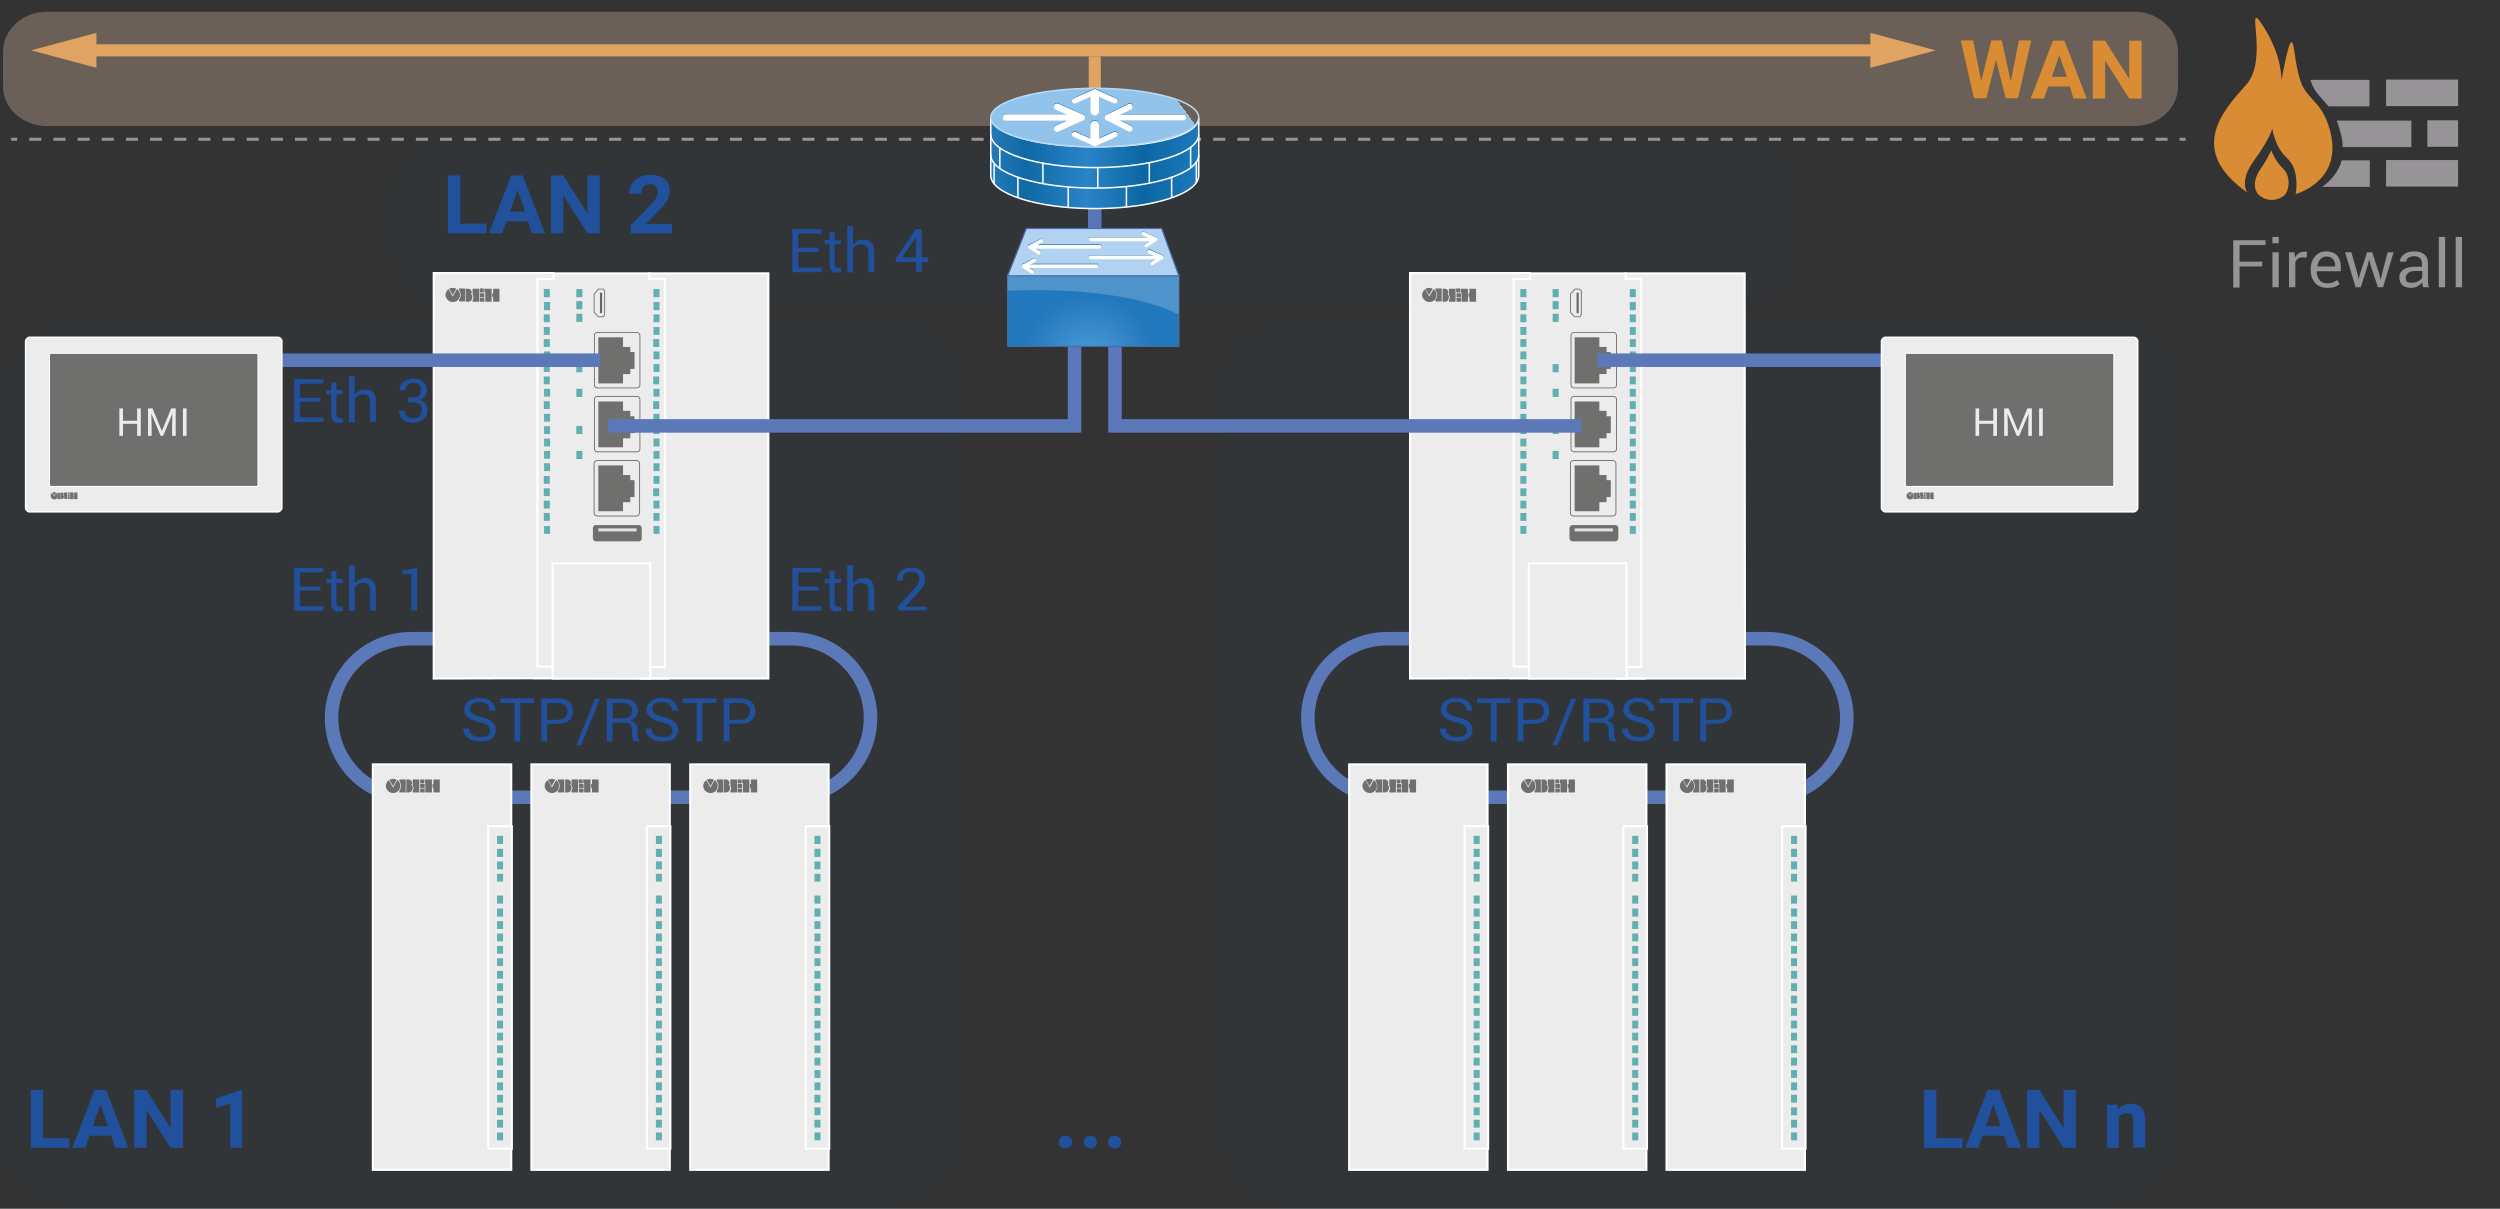 <?xml version="1.0" encoding="utf-8"?>
<!-- Generator: Adobe Illustrator 23.0.3, SVG Export Plug-In . SVG Version: 6.00 Build 0)  -->
<svg version="1.1" id="Layer_2" xmlns="http://www.w3.org/2000/svg" xmlns:xlink="http://www.w3.org/1999/xlink" x="0px" y="0px"
	 width="829.4px" height="401px" viewBox="0 0 829.4 401" enable-background="new 0 0 829.4 401" xml:space="preserve">
<rect x="0" y="0" width="829.4" height="401" fill="#333333" stroke="none"/>
<path opacity="5.000000e-02" fill="#21509D" d="M294,401H25.3C11.9,401,1,390,1,376.7V129.9c0-13.4,10.9-24.3,24.3-24.3H294
	c13.4,0,24.3,10.9,24.3,24.3v246.8C318.3,390,307.3,401,294,401z"/>
<path opacity="5.000000e-02" fill="#21509D" d="M698.3,401H429.6c-13.4,0-24.3-10.9-24.3-24.3V129.9c0-13.4,10.9-24.3,24.3-24.3
	h268.7c13.4,0,24.3,10.9,24.3,24.3v246.8C722.6,390,711.7,401,698.3,401z"/>
<path opacity="0.302" fill="#EBC8AC" d="M708.2,41.8H15.4C7.5,41.8,1,35.9,1,28.6V17.2C1,9.9,7.5,3.9,15.4,3.9h692.8
	c7.9,0,14.4,6,14.4,13.3v11.3C722.6,35.9,716.1,41.8,708.2,41.8z"/>
<path fill="none" stroke="#5B78B9" stroke-width="4.485" stroke-miterlimit="10" d="M262.5,264.5H136.3
	c-14.5,0-26.3-11.8-26.3-26.3v0c0-14.5,11.8-26.3,26.3-26.3h126.2c14.5,0,26.3,11.8,26.3,26.3v0C288.8,252.7,277,264.5,262.5,264.5z
	"/>
<line fill="none" stroke="#5B78B9" stroke-width="4.485" stroke-miterlimit="10" x1="363.2" y1="63.1" x2="363.2" y2="108.5"/>
<path opacity="5.000000e-02" fill="#21509D" d="M583.5,98.8H141.2c-6.1,0-11.1-5-11.1-11.1V60.7c0-6.1,5-11.1,11.1-11.1h442.3
	c6.1,0,11.1,5,11.1,11.1v26.9C594.6,93.8,589.6,98.8,583.5,98.8z"/>
<g>
	<g>
		<path fill="#D98C33" d="M667.1,27.1l2.7-13.7h4.1l-4.4,19.2h-4.1l-3.2-12.8l-3.2,12.8h-4.1l-4.4-19.2h4.1l2.7,13.6l3.3-13.6h3.5
			L667.1,27.1z"/>
		<path fill="#D98C33" d="M686.7,28.7h-7.2l-1.4,4h-4.4l7.4-19.2h3.8l7.4,19.2h-4.4L686.7,28.7z M680.7,25.5h5l-2.5-7.2L680.7,25.5z
			"/>
		<path fill="#D98C33" d="M710.5,32.7h-4.1l-8-12.6v12.6h-4.1V13.5h4.1l8,12.7V13.5h4.1V32.7z"/>
	</g>
</g>
<g>
	<g>
		<path fill="#21509D" d="M14.3,377.6H23v3.2H10.2v-19.2h4.1V377.6z"/>
		<path fill="#21509D" d="M36.9,376.8h-7.2l-1.4,4H24l7.4-19.2h3.8l7.4,19.2h-4.4L36.9,376.8z M30.8,373.6h5l-2.5-7.2L30.8,373.6z"
			/>
		<path fill="#21509D" d="M60.7,380.8h-4.1l-8-12.6v12.6h-4.1v-19.2h4.1l8,12.7v-12.7h4.1V380.8z"/>
		<path fill="#21509D" d="M80.4,380.8h-4v-14.7l-4.7,1.4v-3.1l8.2-2.8h0.4V380.8z"/>
	</g>
</g>
<g>
	<g>
		<path fill="#21509D" d="M152.7,74.2h8.7v3.2h-12.8V58.2h4.1V74.2z"/>
		<path fill="#21509D" d="M175.2,73.4H168l-1.4,4h-4.4l7.4-19.2h3.8l7.4,19.2h-4.4L175.2,73.4z M169.2,70.2h5l-2.5-7.2L169.2,70.2z"
			/>
		<path fill="#21509D" d="M199,77.4h-4.1l-8-12.6v12.6h-4.1V58.2h4.1l8,12.7V58.2h4.1V77.4z"/>
		<path fill="#21509D" d="M222.8,77.4h-13.6v-2.6l6.4-6.6c0.9-0.9,1.5-1.7,2-2.4c0.4-0.7,0.6-1.4,0.6-2c0-0.9-0.2-1.5-0.7-2
			c-0.4-0.5-1.1-0.7-1.9-0.7c-0.9,0-1.6,0.3-2.1,0.9c-0.5,0.6-0.8,1.4-0.8,2.3h-4c0-1.2,0.3-2.2,0.9-3.2c0.6-1,1.4-1.7,2.5-2.3
			c1.1-0.5,2.3-0.8,3.6-0.8c2,0,3.6,0.5,4.8,1.4s1.7,2.3,1.7,4c0,0.9-0.3,1.9-0.8,2.9c-0.5,1-1.4,2.1-2.6,3.4l-4.5,4.6h8.6V77.4z"/>
	</g>
</g>
<g>
	<g>
		<path fill="#21509D" d="M271.6,195.9h-6.8v5.2h7.8v1.5h-9.7v-14.2h9.6v1.5h-7.7v4.7h6.8V195.9z"/>
		<path fill="#21509D" d="M276.9,189.4v2.6h2.1v1.4h-2.1v6.5c0,0.5,0.1,0.9,0.3,1.1c0.2,0.2,0.4,0.3,0.7,0.3c0.2,0,0.3,0,0.5,0
			c0.2,0,0.3-0.1,0.5-0.1l0.3,1.3c-0.2,0.1-0.4,0.2-0.7,0.3s-0.6,0.1-0.9,0.1c-0.8,0-1.4-0.2-1.8-0.7s-0.6-1.2-0.6-2.2v-6.5h-1.6
			v-1.4h1.6v-2.6H276.9z"/>
		<path fill="#21509D" d="M283.1,193.4L283.1,193.4c0.4-0.5,0.9-0.9,1.4-1.2c0.5-0.3,1.2-0.4,1.9-0.4c1.2,0,2.1,0.3,2.7,1
			c0.6,0.7,0.9,1.7,0.9,3.2v6.6h-1.9v-6.6c0-0.9-0.2-1.6-0.6-2c-0.4-0.4-1-0.6-1.8-0.6c-0.6,0-1.1,0.1-1.6,0.4
			c-0.5,0.3-0.8,0.6-1.1,1.1v7.8h-1.9v-15.2h1.9V193.4z"/>
		<path fill="#21509D" d="M307.4,202.5h-9.5v-1.3l4.8-5.2c0.9-1,1.5-1.7,1.8-2.2c0.3-0.5,0.5-1.1,0.5-1.7c0-0.7-0.2-1.4-0.7-1.8
			c-0.4-0.5-1-0.7-1.8-0.7c-1.1,0-1.8,0.3-2.3,0.8c-0.5,0.5-0.7,1.2-0.7,2.2h-1.9c0-1.3,0.4-2.3,1.3-3.1c0.9-0.8,2.1-1.2,3.6-1.2
			c1.3,0,2.4,0.4,3.2,1.1c0.8,0.7,1.2,1.7,1.2,2.9c0,0.8-0.2,1.6-0.7,2.3c-0.5,0.8-1.2,1.6-2,2.5l-4,4.2h7.2V202.5z"/>
	</g>
</g>
<g>
	<g>
		<path fill="#21509D" d="M162.6,242.4c0-0.7-0.3-1.2-0.8-1.7c-0.5-0.4-1.4-0.8-2.8-1.1c-1.6-0.4-2.8-0.9-3.7-1.6s-1.3-1.6-1.3-2.6
			c0-1.1,0.5-2.1,1.4-2.8c0.9-0.7,2.2-1.1,3.7-1.1c1.6,0,2.9,0.4,3.9,1.3c0.9,0.8,1.4,1.9,1.4,3h-1.9c0-0.9-0.3-1.5-0.9-2.1
			c-0.6-0.5-1.4-0.8-2.5-0.8c-1,0-1.8,0.2-2.4,0.6c-0.5,0.4-0.8,1-0.8,1.7c0,0.6,0.3,1.2,0.9,1.6s1.5,0.8,2.9,1.1
			c1.6,0.4,2.8,0.9,3.6,1.6s1.2,1.6,1.2,2.7c0,1.2-0.5,2.1-1.4,2.8s-2.2,1-3.8,1c-1.5,0-2.8-0.4-3.9-1.1s-1.7-1.8-1.7-3.2h1.9
			c0,0.9,0.4,1.7,1.1,2.1c0.7,0.5,1.6,0.7,2.7,0.7c1.1,0,1.9-0.2,2.5-0.6S162.6,243.1,162.6,242.4z"/>
		<path fill="#21509D" d="M177.2,233.2h-4.6v12.8h-1.9v-12.8H166v-1.5h11.2V233.2z"/>
		<path fill="#21509D" d="M181.5,240.2v5.7h-1.9v-14.2h5.5c1.6,0,2.8,0.4,3.7,1.1c0.9,0.8,1.3,1.8,1.3,3.1c0,1.3-0.4,2.4-1.3,3.1
			c-0.9,0.8-2.1,1.1-3.7,1.1H181.5z M181.5,238.8h3.7c1.1,0,1.8-0.3,2.3-0.8c0.5-0.5,0.8-1.2,0.8-2c0-0.8-0.3-1.5-0.8-2
			c-0.5-0.5-1.3-0.8-2.3-0.8h-3.7V238.8z"/>
		<path fill="#21509D" d="M192.8,247.2h-1.6l6.2-15.4h1.6L192.8,247.2z"/>
		<path fill="#21509D" d="M203.2,239.8v6.2h-1.9v-14.2h5.3c1.6,0,2.9,0.3,3.7,1c0.8,0.7,1.3,1.7,1.3,3c0,0.7-0.2,1.4-0.6,1.9
			s-1,1-1.8,1.3c0.8,0.3,1.4,0.7,1.8,1.2s0.5,1.3,0.5,2.1v1.3c0,0.5,0.1,0.9,0.2,1.2s0.3,0.6,0.5,0.9v0.2h-1.9
			c-0.3-0.2-0.4-0.6-0.5-1s-0.1-0.9-0.1-1.3v-1.3c0-0.8-0.2-1.4-0.7-1.9c-0.5-0.5-1.1-0.7-2-0.7H203.2z M203.2,238.3h3.2
			c1.2,0,2-0.2,2.5-0.6s0.8-1.1,0.8-1.9c0-0.8-0.2-1.5-0.7-1.9c-0.5-0.4-1.3-0.7-2.3-0.7h-3.4V238.3z"/>
		<path fill="#21509D" d="M223.1,242.4c0-0.7-0.3-1.2-0.8-1.7c-0.5-0.4-1.4-0.8-2.8-1.1c-1.6-0.4-2.8-0.9-3.7-1.6s-1.3-1.6-1.3-2.6
			c0-1.1,0.5-2.1,1.4-2.8c0.9-0.7,2.2-1.1,3.7-1.1c1.6,0,2.9,0.4,3.9,1.3c0.9,0.8,1.4,1.9,1.4,3h-1.9c0-0.9-0.3-1.5-0.9-2.1
			c-0.6-0.5-1.4-0.8-2.5-0.8c-1,0-1.8,0.2-2.4,0.6c-0.5,0.4-0.8,1-0.8,1.7c0,0.6,0.3,1.2,0.9,1.6s1.5,0.8,2.9,1.1
			c1.6,0.4,2.8,0.9,3.6,1.6s1.2,1.6,1.2,2.7c0,1.2-0.5,2.1-1.4,2.8s-2.2,1-3.8,1c-1.5,0-2.8-0.4-3.9-1.1s-1.7-1.8-1.7-3.2h1.9
			c0,0.9,0.4,1.7,1.1,2.1c0.7,0.5,1.6,0.7,2.7,0.7c1.1,0,1.9-0.2,2.5-0.6S223.1,243.1,223.1,242.4z"/>
		<path fill="#21509D" d="M237.7,233.2H233v12.8h-1.9v-12.8h-4.6v-1.5h11.2V233.2z"/>
		<path fill="#21509D" d="M242,240.2v5.7h-1.9v-14.2h5.5c1.6,0,2.8,0.4,3.7,1.1c0.9,0.8,1.3,1.8,1.3,3.1c0,1.3-0.4,2.4-1.3,3.1
			c-0.9,0.8-2.1,1.1-3.7,1.1H242z M242,238.8h3.7c1.1,0,1.8-0.3,2.3-0.8c0.5-0.5,0.8-1.2,0.8-2c0-0.8-0.3-1.5-0.8-2
			c-0.5-0.5-1.3-0.8-2.3-0.8H242V238.8z"/>
	</g>
</g>
<g>
	<g>
		<path fill="#21509D" d="M106.3,195.9h-6.8v5.2h7.8v1.5h-9.7v-14.2h9.6v1.5h-7.7v4.7h6.8V195.9z"/>
		<path fill="#21509D" d="M111.6,189.4v2.6h2.1v1.4h-2.1v6.5c0,0.5,0.1,0.9,0.3,1.1c0.2,0.2,0.4,0.3,0.7,0.3c0.2,0,0.3,0,0.5,0
			c0.2,0,0.3-0.1,0.5-0.1l0.3,1.3c-0.2,0.1-0.4,0.2-0.7,0.3s-0.6,0.1-0.9,0.1c-0.8,0-1.4-0.2-1.8-0.7s-0.6-1.2-0.6-2.2v-6.5h-1.6
			v-1.4h1.6v-2.6H111.6z"/>
		<path fill="#21509D" d="M117.8,193.4L117.8,193.4c0.4-0.5,0.9-0.9,1.4-1.2c0.5-0.3,1.2-0.4,1.9-0.4c1.2,0,2.1,0.3,2.7,1
			c0.6,0.7,0.9,1.7,0.9,3.2v6.6h-1.9v-6.6c0-0.9-0.2-1.6-0.6-2c-0.4-0.4-1-0.6-1.8-0.6c-0.6,0-1.1,0.1-1.6,0.4s-0.8,0.6-1.1,1.1v7.8
			h-1.9v-15.2h1.9V193.4z"/>
		<path fill="#21509D" d="M138.4,202.5h-1.9v-12.1l-3,0.1v-1.2l4.9-1V202.5z"/>
	</g>
</g>
<g>
	<g>
		<line fill="none" stroke="#E0A361" stroke-width="4" stroke-miterlimit="10" x1="28" y1="16.7" x2="624.4" y2="16.7"/>
		<g>
			<polygon fill="#E0A361" points="32,22.5 10.3,16.7 32,10.9 			"/>
		</g>
		<g>
			<polygon fill="#E0A361" points="620.5,22.5 642.2,16.7 620.5,10.9 			"/>
		</g>
	</g>
</g>
<g>
	<g>
		<path fill="#21509D" d="M106.3,133.3h-6.8v5.2h7.8v1.5h-9.7v-14.2h9.6v1.5h-7.7v4.7h6.8V133.3z"/>
		<path fill="#21509D" d="M111.6,126.8v2.6h2.1v1.4h-2.1v6.5c0,0.5,0.1,0.9,0.3,1.1c0.2,0.2,0.4,0.3,0.7,0.3c0.2,0,0.3,0,0.5,0
			c0.2,0,0.3-0.1,0.5-0.1l0.3,1.3c-0.2,0.1-0.4,0.2-0.7,0.3s-0.6,0.1-0.9,0.1c-0.8,0-1.4-0.2-1.8-0.7s-0.6-1.2-0.6-2.2v-6.5h-1.6
			v-1.4h1.6v-2.6H111.6z"/>
		<path fill="#21509D" d="M117.8,130.8L117.8,130.8c0.4-0.5,0.9-0.9,1.4-1.2c0.5-0.3,1.2-0.4,1.9-0.4c1.2,0,2.1,0.3,2.7,1
			c0.6,0.7,0.9,1.7,0.9,3.2v6.6h-1.9v-6.6c0-0.9-0.2-1.6-0.6-2c-0.4-0.4-1-0.6-1.8-0.6c-0.6,0-1.1,0.1-1.6,0.4
			c-0.5,0.3-0.8,0.6-1.1,1.1v7.8h-1.9v-15.2h1.9V130.8z"/>
		<path fill="#21509D" d="M135.3,131.9h1.7c0.9,0,1.6-0.2,2-0.6c0.4-0.4,0.6-1,0.6-1.8c0-0.8-0.2-1.5-0.6-1.9
			c-0.4-0.4-1.1-0.6-1.9-0.6c-0.8,0-1.5,0.2-1.9,0.7c-0.5,0.4-0.7,1-0.7,1.8h-1.9c0-1.1,0.4-2.1,1.2-2.8c0.8-0.7,1.9-1.1,3.3-1.1
			c1.4,0,2.5,0.3,3.3,1c0.8,0.7,1.2,1.7,1.2,3c0,0.6-0.2,1.2-0.6,1.8c-0.4,0.6-0.9,1-1.7,1.3c0.9,0.3,1.6,0.7,1.9,1.3
			c0.4,0.6,0.6,1.3,0.6,2c0,1.3-0.4,2.3-1.3,3.1c-0.9,0.7-2,1.1-3.4,1.1c-1.4,0-2.5-0.3-3.4-1c-0.9-0.7-1.3-1.7-1.3-2.9h1.9
			c0,0.8,0.2,1.4,0.7,1.8c0.5,0.4,1.2,0.7,2.1,0.7c0.9,0,1.6-0.2,2.1-0.7c0.5-0.4,0.7-1.1,0.7-2c0-0.9-0.2-1.6-0.7-2
			c-0.4-0.4-1.2-0.6-2.1-0.6h-1.7V131.9z"/>
	</g>
</g>
<g>
	<g>
		<path fill="#21509D" d="M271.6,83.6h-6.8v5.2h7.8v1.5h-9.7V76h9.6v1.5h-7.7v4.7h6.8V83.6z"/>
		<path fill="#21509D" d="M276.9,77.1v2.6h2.1V81h-2.1v6.5c0,0.5,0.1,0.9,0.3,1.1c0.2,0.2,0.4,0.3,0.7,0.3c0.2,0,0.3,0,0.5,0
			c0.2,0,0.3-0.1,0.5-0.1l0.3,1.3c-0.2,0.1-0.4,0.2-0.7,0.3s-0.6,0.1-0.9,0.1c-0.8,0-1.4-0.2-1.8-0.7s-0.6-1.2-0.6-2.2V81h-1.6v-1.4
			h1.6v-2.6H276.9z"/>
		<path fill="#21509D" d="M283.1,81.1L283.1,81.1c0.4-0.5,0.9-0.9,1.4-1.2c0.5-0.3,1.2-0.4,1.9-0.4c1.2,0,2.1,0.3,2.7,1
			c0.6,0.7,0.9,1.7,0.9,3.2v6.6h-1.9v-6.6c0-0.9-0.2-1.6-0.6-2c-0.4-0.4-1-0.6-1.8-0.6c-0.6,0-1.1,0.1-1.6,0.4s-0.8,0.6-1.1,1.1v7.8
			h-1.9V75h1.9V81.1z"/>
		<path fill="#21509D" d="M305.8,85.4h2.1v1.5h-2.1v3.3h-1.9v-3.3h-6.7v-1l6.6-9.9h2V85.4z M299.3,85.4h4.6v-7h0l-0.3,0.7
			L299.3,85.4z"/>
	</g>
</g>
<g>
	<g>
		<polyline fill="#ECECED" stroke="#FFFFFF" stroke-width="0.709" stroke-miterlimit="10" points="183.6,90.9 183.6,90.6 
			143.9,90.6 143.9,225.1 186.3,225 		"/>
		<polyline fill="#ECECED" stroke="#FFFFFF" stroke-width="0.709" stroke-miterlimit="10" points="212.1,225.1 254.9,225.1 
			254.9,90.7 215.4,90.7 215.4,91 		"/>
		<path fill="#ECECED" stroke="#FFFFFF" stroke-width="0.709" stroke-miterlimit="10" d="M183,225c0,0,37.9,0.1,39.1,0.1h-6.4
			l0-3.8h4.9l0-128.8h-5.2l0-1.8h-31.8v1.9h-5.3v128.5l5.2,0.1l0,3.8l-6.7,0"/>
		<g>
			<rect x="216.8" y="100.2" fill="#62AFB1" width="2" height="2.7"/>
			<rect x="216.8" y="104.3" fill="#62AFB1" width="2" height="2.6"/>
			<rect x="216.8" y="108.5" fill="#62AFB1" width="2" height="2.6"/>
			<rect x="216.7" y="112.5" fill="#62AFB1" width="2" height="2.6"/>
			<rect x="216.8" y="116.6" fill="#62AFB1" width="2" height="2.6"/>
			<rect x="216.8" y="120.8" fill="#62AFB1" width="2" height="2.6"/>
			<rect x="216.7" y="124.9" fill="#62AFB1" width="2" height="2.6"/>
			<rect x="216.8" y="129" fill="#62AFB1" width="2" height="2.6"/>
			<rect x="216.7" y="133.1" fill="#62AFB1" width="2" height="2.6"/>
			<rect x="216.8" y="137.3" fill="#62AFB1" width="2" height="2.6"/>
			<rect x="216.8" y="141.4" fill="#62AFB1" width="2" height="2.6"/>
			<rect x="216.8" y="145.5" fill="#62AFB1" width="2" height="2.6"/>
			<rect x="216.8" y="149.6" fill="#62AFB1" width="2" height="2.6"/>
			<rect x="216.8" y="153.7" fill="#62AFB1" width="2" height="2.6"/>
			<rect x="216.8" y="157.9" fill="#62AFB1" width="2" height="2.6"/>
			<rect x="216.7" y="162" fill="#62AFB1" width="2" height="2.6"/>
			<rect x="216.8" y="166.1" fill="#62AFB1" width="2" height="2.6"/>
			<rect x="216.8" y="170.2" fill="#62AFB1" width="2" height="2.6"/>
			<rect x="216.8" y="174.5" fill="#62AFB1" width="2" height="2.6"/>
			<rect x="216.8" y="95.9" fill="#62AFB1" width="2" height="2.7"/>
		</g>
		<g>
			<rect x="180.5" y="100.2" fill="#62AFB1" width="2" height="2.7"/>
			<rect x="180.4" y="104.3" fill="#62AFB1" width="2" height="2.6"/>
			<rect x="180.4" y="108.5" fill="#62AFB1" width="2" height="2.6"/>
			<rect x="180.4" y="112.5" fill="#62AFB1" width="2" height="2.6"/>
			<rect x="180.5" y="116.6" fill="#62AFB1" width="2" height="2.6"/>
			<rect x="180.4" y="120.8" fill="#62AFB1" width="2" height="2.6"/>
			<rect x="180.4" y="124.9" fill="#62AFB1" width="2" height="2.6"/>
			<rect x="180.5" y="129" fill="#62AFB1" width="2" height="2.6"/>
			<rect x="180.4" y="133.1" fill="#62AFB1" width="2" height="2.6"/>
			<rect x="180.5" y="137.3" fill="#62AFB1" width="2" height="2.6"/>
			<rect x="180.5" y="141.4" fill="#62AFB1" width="2" height="2.6"/>
			<rect x="180.5" y="145.5" fill="#62AFB1" width="2" height="2.6"/>
			<rect x="180.5" y="149.6" fill="#62AFB1" width="2" height="2.6"/>
			<rect x="180.5" y="153.7" fill="#62AFB1" width="2" height="2.6"/>
			<rect x="180.4" y="157.9" fill="#62AFB1" width="2" height="2.6"/>
			<rect x="180.4" y="162" fill="#62AFB1" width="2" height="2.6"/>
			<rect x="180.4" y="166.1" fill="#62AFB1" width="2" height="2.6"/>
			<rect x="180.4" y="170.2" fill="#62AFB1" width="2" height="2.6"/>
			<rect x="180.5" y="174.5" fill="#62AFB1" width="2" height="2.6"/>
			<rect x="180.4" y="95.9" fill="#62AFB1" width="2" height="2.7"/>
		</g>
		<g>
			<rect x="191.2" y="95.9" fill="#62AFB1" width="2" height="2.7"/>
			<rect x="191.2" y="99.9" fill="#62AFB1" width="2" height="2.7"/>
			<rect x="191.2" y="104.1" fill="#62AFB1" width="2" height="2.7"/>
			<rect x="191.2" y="120.8" fill="#62AFB1" width="2" height="2.7"/>
			<rect x="191.2" y="129" fill="#62AFB1" width="2" height="2.7"/>
			<rect x="191.2" y="141.3" fill="#62AFB1" width="2" height="2.7"/>
			<rect x="191.2" y="149.6" fill="#62AFB1" width="2" height="2.7"/>
		</g>
		<polygon fill="none" stroke="#686665" stroke-width="0.283" stroke-miterlimit="10" points="197.1,97.6 198.5,95.9 200.1,95.9 
			200.6,96.4 200.6,104.3 200.2,105.1 198.5,105.1 197.1,103.6 		"/>
		<path fill="none" stroke="#686665" stroke-width="0.283" stroke-miterlimit="10" d="M211.3,128.7h-13.1c-0.5,0-1-0.4-1-1v-16.4
			c0-0.5,0.4-1,1-1h13.1c0.5,0,1,0.4,1,1v16.4C212.3,128.3,211.9,128.7,211.3,128.7z"/>
		<path fill="none" stroke="#686665" stroke-width="0.283" stroke-miterlimit="10" d="M211.3,149.9h-13.1c-0.5,0-1-0.4-1-1v-16.4
			c0-0.5,0.4-1,1-1h13.1c0.5,0,1,0.4,1,1V149C212.3,149.5,211.9,149.9,211.3,149.9z"/>
		<path fill="none" stroke="#686665" stroke-width="0.283" stroke-miterlimit="10" d="M211.2,171.2h-13.1c-0.5,0-1-0.4-1-1v-16.4
			c0-0.5,0.4-1,1-1h13.1c0.5,0,1,0.4,1,1v16.4C212.1,170.7,211.7,171.2,211.2,171.2z"/>
		<g>
			<path fill="#6F6F6E" d="M150.2,97.9l-1.2-2.1l0,0c0.8-0.4,1.6-0.4,2.4,0l0,0L150.2,97.9z"/>
			<rect x="159.2" y="98.8" fill="#6F6F6E" width="1.5" height="1.3"/>
			<path fill="#6F6F6E" d="M151.6,95.9C151.6,95.9,151.6,95.9,151.6,95.9l-1.4,2.5l-1.4-2.5l0,0c-0.6,0.5-1,1.2-1,1.9
				c0,1.3,1.1,2.4,2.4,2.4c1.4,0,2.4-1,2.4-2.4c0-0.9-0.6-1.6-0.8-1.8C151.7,95.9,151.6,95.9,151.6,95.9z"/>
			<path fill="#6F6F6E" d="M152.3,99.5L152.3,99.5l0,0.5h2.1v-4.3h-2.1l0,0.5C153,97.4,153,98.4,152.3,99.5z"/>
			<path fill="#6F6F6E" d="M156.3,97.6L156.3,97.6l0-0.1c0.2-0.3,0.3-0.7,0.1-1c-0.2-0.4-0.5-0.7-1-0.7h-0.8v4.3h0.8
				c0.6,0,1.1-0.4,1.2-1C156.9,98.5,156.7,98,156.3,97.6z"/>
			<path fill="#6F6F6E" d="M156.8,97.8c0.4,0.6,0.4,1.2,0,1.8l0,0v0.5l2.2,0v-4.3l-2.2,0L156.8,97.8z"/>
			<path fill="#6F6F6E" d="M160.5,95.8V97h-1.3v-1.3H160.5z"/>
			<rect x="159.2" y="97.3" fill="#6F6F6E" width="1.5" height="1.3"/>
			<polygon fill="#6F6F6E" points="160.7,97 161,97 161,100.1 163.1,100.1 163.1,95.8 160.7,95.8 			"/>
			<polygon fill="#6F6F6E" points="163.6,98.5 163.6,100.1 165.7,100.1 165.7,95.8 163.6,95.8 163.6,97.3 163.3,97.3 163.3,98.5 			
				"/>
		</g>
		<polygon fill="#6F6F6E" points="206.7,111.9 206.7,115.1 209.1,115.1 209.1,116.8 210.5,116.8 210.5,122.4 209.1,122.4 
			209.1,124.1 206.7,124.1 206.7,127.2 198.5,127.2 198.5,111.9 		"/>
		<polygon fill="#6F6F6E" points="206.7,133.2 206.7,136.3 209.1,136.3 209.1,138.1 210.5,138.1 210.5,143.7 209.1,143.7 
			209.1,145.4 206.7,145.4 206.7,148.4 198.5,148.4 198.5,133.2 		"/>
		<polygon fill="#6F6F6E" points="206.7,154.4 206.7,157.6 209.1,157.6 209.1,159.3 210.5,159.3 210.5,164.9 209.1,164.9 
			209.1,166.6 206.7,166.6 206.7,169.6 198.5,169.6 198.5,154.4 		"/>
		<line fill="none" stroke="#686665" stroke-width="0.709" stroke-miterlimit="10" x1="199.4" y1="97.1" x2="199.4" y2="103.9"/>
		<path fill="#6F6F6E" d="M211.9,179.6h-14.2c-0.5,0-1-0.4-1-1v-3.4c0-0.5,0.4-1,1-1h14.2c0.5,0,1,0.4,1,1v3.4
			C212.9,179.2,212.5,179.6,211.9,179.6z"/>
		<line fill="#ECECED" stroke="#E1E1E1" stroke-miterlimit="10" x1="198.5" y1="175.8" x2="211.2" y2="175.8"/>
		
			<rect x="183.3" y="186.9" fill="#ECECED" stroke="#FFFFFF" stroke-width="0.709" stroke-miterlimit="10" width="32.4" height="38.2"/>
	</g>
</g>
<line fill="#D98C33" stroke="#E0A361" stroke-width="4" stroke-miterlimit="10" x1="363.2" y1="41.8" x2="363.2" y2="18.7"/>
<g>
	<g>
		
			<rect x="123.7" y="253.6" fill="#ECECED" stroke="#FFFFFF" stroke-width="0.709" stroke-miterlimit="10" width="45.9" height="134.5"/>
		
			<rect x="162" y="274.1" fill="#ECECED" stroke="#FFFFFF" stroke-width="0.709" stroke-miterlimit="10" width="7.8" height="107"/>
		<g>
			<path fill="#6F6F6E" d="M130.4,260.8l-1.2-2.1l0,0c0.8-0.4,1.6-0.4,2.4,0l0,0L130.4,260.8z"/>
			<rect x="139.4" y="261.6" fill="#6F6F6E" width="1.5" height="1.3"/>
			<path fill="#6F6F6E" d="M131.8,258.8C131.8,258.8,131.8,258.8,131.8,258.8l-1.4,2.5l-1.4-2.5l0,0c-0.6,0.5-1,1.2-1,1.9
				c0,1.3,1.1,2.4,2.4,2.4c1.4,0,2.4-1,2.4-2.4c0-0.9-0.6-1.6-0.8-1.8C131.9,258.8,131.8,258.8,131.8,258.8z"/>
			<path fill="#6F6F6E" d="M132.5,262.4L132.5,262.4l0,0.5h2.1v-4.3h-2.1l0,0.5C133.2,260.2,133.2,261.3,132.5,262.4z"/>
			<path fill="#6F6F6E" d="M136.5,260.4L136.5,260.4l0-0.1c0.2-0.3,0.3-0.7,0.1-1c-0.2-0.4-0.5-0.7-1-0.7h-0.8v4.3h0.8
				c0.6,0,1.1-0.4,1.2-1C137.1,261.4,136.9,260.8,136.5,260.4z"/>
			<path fill="#6F6F6E" d="M136.9,260.6c0.4,0.6,0.4,1.2,0,1.8l0,0v0.5l2.2,0v-4.3l-2.2,0L136.9,260.6z"/>
			<path fill="#6F6F6E" d="M140.7,258.6v1.3h-1.3v-1.3H140.7z"/>
			<rect x="139.4" y="260.1" fill="#6F6F6E" width="1.5" height="1.3"/>
			<polygon fill="#6F6F6E" points="140.9,259.8 141.1,259.8 141.1,262.9 143.3,262.9 143.3,258.6 140.9,258.6 			"/>
			<polygon fill="#6F6F6E" points="143.8,261.4 143.8,262.9 145.9,262.9 145.9,258.6 143.8,258.6 143.8,260.1 143.5,260.1 
				143.5,261.4 			"/>
		</g>
		<g>
			<rect x="164.9" y="281.6" fill="#62AFB1" width="2" height="2.7"/>
			<rect x="164.9" y="285.8" fill="#62AFB1" width="2" height="2.6"/>
			<rect x="164.9" y="289.9" fill="#62AFB1" width="2" height="2.6"/>
			<rect x="164.9" y="277.3" fill="#62AFB1" width="2" height="2.7"/>
			<rect x="164.9" y="301.4" fill="#62AFB1" width="2" height="2.7"/>
			<rect x="164.9" y="305.6" fill="#62AFB1" width="2" height="2.6"/>
			<rect x="164.9" y="309.7" fill="#62AFB1" width="2" height="2.6"/>
			<rect x="164.9" y="313.8" fill="#62AFB1" width="2" height="2.6"/>
			<rect x="164.9" y="317.9" fill="#62AFB1" width="2" height="2.6"/>
			<rect x="164.9" y="322.1" fill="#62AFB1" width="2" height="2.6"/>
			<rect x="164.9" y="326.2" fill="#62AFB1" width="2" height="2.6"/>
			<rect x="164.9" y="330.3" fill="#62AFB1" width="2" height="2.6"/>
			<rect x="164.9" y="334.4" fill="#62AFB1" width="2" height="2.6"/>
			<rect x="164.9" y="338.6" fill="#62AFB1" width="2" height="2.6"/>
			<rect x="164.9" y="342.6" fill="#62AFB1" width="2" height="2.6"/>
			<rect x="164.9" y="346.8" fill="#62AFB1" width="2" height="2.6"/>
			<rect x="164.9" y="350.9" fill="#62AFB1" width="2" height="2.6"/>
			<rect x="164.9" y="355" fill="#62AFB1" width="2" height="2.6"/>
			<rect x="164.9" y="359.1" fill="#62AFB1" width="2" height="2.6"/>
			<rect x="164.9" y="363.2" fill="#62AFB1" width="2" height="2.6"/>
			<rect x="164.9" y="367.4" fill="#62AFB1" width="2" height="2.6"/>
			<rect x="164.9" y="371.5" fill="#62AFB1" width="2" height="2.6"/>
			<rect x="164.9" y="375.7" fill="#62AFB1" width="2" height="2.6"/>
			<rect x="164.9" y="297.1" fill="#62AFB1" width="2" height="2.7"/>
		</g>
	</g>
	<g>
		
			<rect x="176.3" y="253.6" fill="#ECECED" stroke="#FFFFFF" stroke-width="0.709" stroke-miterlimit="10" width="45.9" height="134.5"/>
		
			<rect x="214.6" y="274.1" fill="#ECECED" stroke="#FFFFFF" stroke-width="0.709" stroke-miterlimit="10" width="7.8" height="107"/>
		<g>
			<path fill="#6F6F6E" d="M183,260.8l-1.2-2.1l0,0c0.8-0.4,1.6-0.4,2.4,0l0,0L183,260.8z"/>
			<rect x="192.1" y="261.6" fill="#6F6F6E" width="1.5" height="1.3"/>
			<path fill="#6F6F6E" d="M184.5,258.8C184.5,258.8,184.5,258.8,184.5,258.8l-1.4,2.5l-1.4-2.5l0,0c-0.6,0.5-1,1.2-1,1.9
				c0,1.3,1.1,2.4,2.4,2.4c1.4,0,2.4-1,2.4-2.4c0-0.9-0.6-1.6-0.8-1.8C184.5,258.8,184.5,258.8,184.5,258.8z"/>
			<path fill="#6F6F6E" d="M185.1,262.4L185.1,262.4l0,0.5h2.1v-4.3h-2.1l0,0.5C185.9,260.2,185.9,261.3,185.1,262.4z"/>
			<path fill="#6F6F6E" d="M189.2,260.4L189.2,260.4l0-0.1c0.2-0.3,0.3-0.7,0.1-1c-0.2-0.4-0.5-0.7-1-0.7h-0.8v4.3h0.8
				c0.6,0,1.1-0.4,1.2-1C189.7,261.4,189.6,260.8,189.2,260.4z"/>
			<path fill="#6F6F6E" d="M189.6,260.6c0.4,0.6,0.4,1.2,0,1.8l0,0v0.5l2.2,0v-4.3l-2.2,0L189.6,260.6z"/>
			<path fill="#6F6F6E" d="M193.3,258.6v1.3h-1.3v-1.3H193.3z"/>
			<rect x="192.1" y="260.1" fill="#6F6F6E" width="1.5" height="1.3"/>
			<polygon fill="#6F6F6E" points="193.5,259.8 193.8,259.8 193.8,262.9 195.9,262.9 195.9,258.6 193.5,258.6 			"/>
			<polygon fill="#6F6F6E" points="196.4,261.4 196.4,262.9 198.6,262.9 198.6,258.6 196.4,258.6 196.4,260.1 196.1,260.1 
				196.1,261.4 			"/>
		</g>
		<g>
			<rect x="217.6" y="281.6" fill="#62AFB1" width="2" height="2.7"/>
			<rect x="217.6" y="285.8" fill="#62AFB1" width="2" height="2.6"/>
			<rect x="217.6" y="289.9" fill="#62AFB1" width="2" height="2.6"/>
			<rect x="217.6" y="277.3" fill="#62AFB1" width="2" height="2.7"/>
			<rect x="217.6" y="301.4" fill="#62AFB1" width="2" height="2.7"/>
			<rect x="217.6" y="305.6" fill="#62AFB1" width="2" height="2.6"/>
			<rect x="217.6" y="309.7" fill="#62AFB1" width="2" height="2.6"/>
			<rect x="217.6" y="313.8" fill="#62AFB1" width="2" height="2.6"/>
			<rect x="217.6" y="317.9" fill="#62AFB1" width="2" height="2.6"/>
			<rect x="217.6" y="322.1" fill="#62AFB1" width="2" height="2.6"/>
			<rect x="217.6" y="326.2" fill="#62AFB1" width="2" height="2.6"/>
			<rect x="217.6" y="330.3" fill="#62AFB1" width="2" height="2.6"/>
			<rect x="217.6" y="334.4" fill="#62AFB1" width="2" height="2.6"/>
			<rect x="217.6" y="338.6" fill="#62AFB1" width="2" height="2.6"/>
			<rect x="217.6" y="342.6" fill="#62AFB1" width="2" height="2.6"/>
			<rect x="217.6" y="346.8" fill="#62AFB1" width="2" height="2.6"/>
			<rect x="217.6" y="350.9" fill="#62AFB1" width="2" height="2.6"/>
			<rect x="217.6" y="355" fill="#62AFB1" width="2" height="2.6"/>
			<rect x="217.6" y="359.1" fill="#62AFB1" width="2" height="2.6"/>
			<rect x="217.6" y="363.2" fill="#62AFB1" width="2" height="2.6"/>
			<rect x="217.6" y="367.4" fill="#62AFB1" width="2" height="2.6"/>
			<rect x="217.6" y="371.5" fill="#62AFB1" width="2" height="2.6"/>
			<rect x="217.6" y="375.7" fill="#62AFB1" width="2" height="2.6"/>
			<rect x="217.6" y="297.1" fill="#62AFB1" width="2" height="2.7"/>
		</g>
	</g>
	<g>
		
			<rect x="229" y="253.6" fill="#ECECED" stroke="#FFFFFF" stroke-width="0.709" stroke-miterlimit="10" width="45.9" height="134.5"/>
		
			<rect x="267.3" y="274.1" fill="#ECECED" stroke="#FFFFFF" stroke-width="0.709" stroke-miterlimit="10" width="7.8" height="107"/>
		<g>
			<path fill="#6F6F6E" d="M235.7,260.8l-1.2-2.1l0,0c0.8-0.4,1.6-0.4,2.4,0l0,0L235.7,260.8z"/>
			<rect x="244.7" y="261.6" fill="#6F6F6E" width="1.5" height="1.3"/>
			<path fill="#6F6F6E" d="M237.1,258.8C237.1,258.8,237.1,258.8,237.1,258.8l-1.4,2.5l-1.4-2.5l0,0c-0.6,0.5-1,1.2-1,1.9
				c0,1.3,1.1,2.4,2.4,2.4c1.4,0,2.4-1,2.4-2.4c0-0.9-0.6-1.6-0.8-1.8C237.2,258.8,237.1,258.8,237.1,258.8z"/>
			<path fill="#6F6F6E" d="M237.8,262.4L237.8,262.4l0,0.5h2.1v-4.3h-2.1l0,0.5C238.5,260.2,238.5,261.3,237.8,262.4z"/>
			<path fill="#6F6F6E" d="M241.8,260.4L241.8,260.4l0-0.1c0.2-0.3,0.3-0.7,0.1-1c-0.2-0.4-0.5-0.7-1-0.7h-0.8v4.3h0.8
				c0.6,0,1.1-0.4,1.2-1C242.4,261.4,242.2,260.8,241.8,260.4z"/>
			<path fill="#6F6F6E" d="M242.3,260.6c0.4,0.6,0.4,1.2,0,1.8l0,0v0.5l2.2,0v-4.3l-2.2,0L242.3,260.6z"/>
			<path fill="#6F6F6E" d="M246,258.6v1.3h-1.3v-1.3H246z"/>
			<rect x="244.7" y="260.1" fill="#6F6F6E" width="1.5" height="1.3"/>
			<polygon fill="#6F6F6E" points="246.2,259.8 246.5,259.8 246.5,262.9 248.6,262.9 248.6,258.6 246.2,258.6 			"/>
			<polygon fill="#6F6F6E" points="249.1,261.4 249.1,262.9 251.2,262.9 251.2,258.6 249.1,258.6 249.1,260.1 248.8,260.1 
				248.8,261.4 			"/>
		</g>
		<g>
			<rect x="270.2" y="281.6" fill="#62AFB1" width="2" height="2.7"/>
			<rect x="270.2" y="285.8" fill="#62AFB1" width="2" height="2.6"/>
			<rect x="270.2" y="289.9" fill="#62AFB1" width="2" height="2.6"/>
			<rect x="270.2" y="277.3" fill="#62AFB1" width="2" height="2.7"/>
			<rect x="270.2" y="301.4" fill="#62AFB1" width="2" height="2.7"/>
			<rect x="270.2" y="305.6" fill="#62AFB1" width="2" height="2.6"/>
			<rect x="270.2" y="309.7" fill="#62AFB1" width="2" height="2.6"/>
			<rect x="270.2" y="313.8" fill="#62AFB1" width="2" height="2.6"/>
			<rect x="270.2" y="317.9" fill="#62AFB1" width="2" height="2.6"/>
			<rect x="270.2" y="322.1" fill="#62AFB1" width="2" height="2.6"/>
			<rect x="270.2" y="326.2" fill="#62AFB1" width="2" height="2.6"/>
			<rect x="270.2" y="330.3" fill="#62AFB1" width="2" height="2.6"/>
			<rect x="270.2" y="334.4" fill="#62AFB1" width="2" height="2.6"/>
			<rect x="270.2" y="338.6" fill="#62AFB1" width="2" height="2.6"/>
			<rect x="270.2" y="342.6" fill="#62AFB1" width="2" height="2.6"/>
			<rect x="270.2" y="346.8" fill="#62AFB1" width="2" height="2.6"/>
			<rect x="270.2" y="350.9" fill="#62AFB1" width="2" height="2.6"/>
			<rect x="270.2" y="355" fill="#62AFB1" width="2" height="2.6"/>
			<rect x="270.2" y="359.1" fill="#62AFB1" width="2" height="2.6"/>
			<rect x="270.2" y="363.2" fill="#62AFB1" width="2" height="2.6"/>
			<rect x="270.2" y="367.4" fill="#62AFB1" width="2" height="2.6"/>
			<rect x="270.2" y="371.5" fill="#62AFB1" width="2" height="2.6"/>
			<rect x="270.2" y="375.7" fill="#62AFB1" width="2" height="2.6"/>
			<rect x="270.2" y="297.1" fill="#62AFB1" width="2" height="2.7"/>
		</g>
	</g>
</g>
<path fill="none" stroke="#5B78B9" stroke-width="4.485" stroke-miterlimit="10" d="M586.5,264.5H460.2
	c-14.5,0-26.3-11.8-26.3-26.3v0c0-14.5,11.8-26.3,26.3-26.3h126.2c14.5,0,26.3,11.8,26.3,26.3v0
	C612.7,252.7,600.9,264.5,586.5,264.5z"/>
<g>
	<g>
		<path fill="#21509D" d="M486.6,242.4c0-0.7-0.3-1.2-0.8-1.7c-0.5-0.4-1.4-0.8-2.8-1.1c-1.6-0.4-2.8-0.9-3.7-1.6s-1.3-1.6-1.3-2.6
			c0-1.1,0.5-2.1,1.4-2.8c0.9-0.7,2.2-1.1,3.7-1.1c1.6,0,2.9,0.4,3.9,1.3c0.9,0.8,1.4,1.9,1.4,3h-1.9c0-0.9-0.3-1.5-0.9-2.1
			c-0.6-0.5-1.4-0.8-2.5-0.8c-1,0-1.8,0.2-2.4,0.6c-0.5,0.4-0.8,1-0.8,1.7c0,0.6,0.3,1.2,0.9,1.6s1.5,0.8,2.9,1.1
			c1.6,0.4,2.8,0.9,3.6,1.6s1.2,1.6,1.2,2.7c0,1.2-0.5,2.1-1.4,2.8s-2.2,1-3.8,1c-1.5,0-2.8-0.4-3.9-1.1s-1.7-1.8-1.7-3.2h1.9
			c0,0.9,0.4,1.7,1.1,2.1c0.7,0.5,1.6,0.7,2.7,0.7c1.1,0,1.9-0.2,2.5-0.6S486.6,243.1,486.6,242.4z"/>
		<path fill="#21509D" d="M501.1,233.2h-4.6v12.8h-1.9v-12.8h-4.6v-1.5h11.2V233.2z"/>
		<path fill="#21509D" d="M505.4,240.2v5.7h-1.9v-14.2h5.5c1.6,0,2.8,0.4,3.7,1.1c0.9,0.8,1.3,1.8,1.3,3.1c0,1.3-0.4,2.4-1.3,3.1
			c-0.9,0.8-2.1,1.1-3.7,1.1H505.4z M505.4,238.8h3.7c1.1,0,1.8-0.3,2.3-0.8c0.5-0.5,0.8-1.2,0.8-2c0-0.8-0.3-1.5-0.8-2
			c-0.5-0.5-1.3-0.8-2.3-0.8h-3.7V238.8z"/>
		<path fill="#21509D" d="M516.7,247.2h-1.6l6.2-15.4h1.6L516.7,247.2z"/>
		<path fill="#21509D" d="M527.2,239.8v6.2h-1.9v-14.2h5.3c1.6,0,2.9,0.3,3.7,1c0.8,0.7,1.3,1.7,1.3,3c0,0.7-0.2,1.4-0.6,1.9
			s-1,1-1.8,1.3c0.8,0.3,1.4,0.7,1.8,1.2s0.5,1.3,0.5,2.1v1.3c0,0.5,0.1,0.9,0.2,1.2s0.3,0.6,0.5,0.9v0.2h-1.9
			c-0.3-0.2-0.4-0.6-0.5-1s-0.1-0.9-0.1-1.3v-1.3c0-0.8-0.2-1.4-0.7-1.9c-0.5-0.5-1.1-0.7-2-0.7H527.2z M527.2,238.3h3.2
			c1.2,0,2-0.2,2.5-0.6s0.8-1.1,0.8-1.9c0-0.8-0.2-1.5-0.7-1.9c-0.5-0.4-1.3-0.7-2.3-0.7h-3.4V238.3z"/>
		<path fill="#21509D" d="M547.1,242.4c0-0.7-0.3-1.2-0.8-1.7c-0.5-0.4-1.4-0.8-2.8-1.1c-1.6-0.4-2.8-0.9-3.7-1.6s-1.3-1.6-1.3-2.6
			c0-1.1,0.5-2.1,1.4-2.8c0.9-0.7,2.2-1.1,3.7-1.1c1.6,0,2.9,0.4,3.9,1.3c0.9,0.8,1.4,1.9,1.4,3h-1.9c0-0.9-0.3-1.5-0.9-2.1
			c-0.6-0.5-1.4-0.8-2.5-0.8c-1,0-1.8,0.2-2.4,0.6c-0.5,0.4-0.8,1-0.8,1.7c0,0.6,0.3,1.2,0.9,1.6s1.5,0.8,2.9,1.1
			c1.6,0.4,2.8,0.9,3.6,1.6s1.2,1.6,1.2,2.7c0,1.2-0.5,2.1-1.4,2.8s-2.2,1-3.8,1c-1.5,0-2.8-0.4-3.9-1.1s-1.7-1.8-1.7-3.2h1.9
			c0,0.9,0.4,1.7,1.1,2.1c0.7,0.5,1.6,0.7,2.7,0.7c1.1,0,1.9-0.2,2.5-0.6S547.1,243.1,547.1,242.4z"/>
		<path fill="#21509D" d="M561.6,233.2H557v12.8h-1.9v-12.8h-4.6v-1.5h11.2V233.2z"/>
		<path fill="#21509D" d="M566,240.2v5.7h-1.9v-14.2h5.5c1.6,0,2.8,0.4,3.7,1.1c0.9,0.8,1.3,1.8,1.3,3.1c0,1.3-0.4,2.4-1.3,3.1
			c-0.9,0.8-2.1,1.1-3.7,1.1H566z M566,238.8h3.7c1.1,0,1.8-0.3,2.3-0.8c0.5-0.5,0.8-1.2,0.8-2c0-0.8-0.3-1.5-0.8-2
			c-0.5-0.5-1.3-0.8-2.3-0.8H566V238.8z"/>
	</g>
</g>
<g>
	<g>
		<polyline fill="#ECECED" stroke="#FFFFFF" stroke-width="0.709" stroke-miterlimit="10" points="507.5,90.9 507.5,90.6 
			467.8,90.6 467.8,225.1 510.3,225 		"/>
		<polyline fill="#ECECED" stroke="#FFFFFF" stroke-width="0.709" stroke-miterlimit="10" points="536.1,225.1 578.9,225.1 
			578.8,90.7 539.3,90.7 539.3,91 		"/>
		<path fill="#ECECED" stroke="#FFFFFF" stroke-width="0.709" stroke-miterlimit="10" d="M506.9,225c0,0,37.9,0.1,39.1,0.1h-6.4
			l0-3.8h4.9l0-128.8h-5.2l0-1.8h-31.8v1.9h-5.3v128.5l5.2,0.1l0,3.8l-6.7,0"/>
		<g>
			<rect x="540.7" y="100.2" fill="#62AFB1" width="2" height="2.7"/>
			<rect x="540.7" y="104.3" fill="#62AFB1" width="2" height="2.6"/>
			<rect x="540.7" y="108.5" fill="#62AFB1" width="2" height="2.6"/>
			<rect x="540.7" y="112.5" fill="#62AFB1" width="2" height="2.6"/>
			<rect x="540.7" y="116.6" fill="#62AFB1" width="2" height="2.6"/>
			<rect x="540.7" y="120.8" fill="#62AFB1" width="2" height="2.6"/>
			<rect x="540.7" y="124.9" fill="#62AFB1" width="2" height="2.6"/>
			<rect x="540.7" y="129" fill="#62AFB1" width="2" height="2.6"/>
			<rect x="540.7" y="133.1" fill="#62AFB1" width="2" height="2.6"/>
			<rect x="540.7" y="137.3" fill="#62AFB1" width="2" height="2.6"/>
			<rect x="540.7" y="141.4" fill="#62AFB1" width="2" height="2.6"/>
			<rect x="540.7" y="145.5" fill="#62AFB1" width="2" height="2.6"/>
			<rect x="540.7" y="149.6" fill="#62AFB1" width="2" height="2.6"/>
			<rect x="540.7" y="153.7" fill="#62AFB1" width="2" height="2.6"/>
			<rect x="540.7" y="157.9" fill="#62AFB1" width="2" height="2.6"/>
			<rect x="540.7" y="162" fill="#62AFB1" width="2" height="2.6"/>
			<rect x="540.7" y="166.1" fill="#62AFB1" width="2" height="2.6"/>
			<rect x="540.7" y="170.2" fill="#62AFB1" width="2" height="2.6"/>
			<rect x="540.7" y="174.5" fill="#62AFB1" width="2" height="2.6"/>
			<rect x="540.7" y="95.9" fill="#62AFB1" width="2" height="2.7"/>
		</g>
		<g>
			<rect x="504.4" y="100.2" fill="#62AFB1" width="2" height="2.7"/>
			<rect x="504.4" y="104.3" fill="#62AFB1" width="2" height="2.6"/>
			<rect x="504.4" y="108.5" fill="#62AFB1" width="2" height="2.6"/>
			<rect x="504.4" y="112.5" fill="#62AFB1" width="2" height="2.6"/>
			<rect x="504.4" y="116.6" fill="#62AFB1" width="2" height="2.6"/>
			<rect x="504.4" y="120.8" fill="#62AFB1" width="2" height="2.6"/>
			<rect x="504.4" y="124.9" fill="#62AFB1" width="2" height="2.6"/>
			<rect x="504.4" y="129" fill="#62AFB1" width="2" height="2.6"/>
			<rect x="504.4" y="133.1" fill="#62AFB1" width="2" height="2.6"/>
			<rect x="504.4" y="137.3" fill="#62AFB1" width="2" height="2.6"/>
			<rect x="504.4" y="141.4" fill="#62AFB1" width="2" height="2.6"/>
			<rect x="504.4" y="145.5" fill="#62AFB1" width="2" height="2.6"/>
			<rect x="504.4" y="149.6" fill="#62AFB1" width="2" height="2.6"/>
			<rect x="504.4" y="153.7" fill="#62AFB1" width="2" height="2.6"/>
			<rect x="504.4" y="157.9" fill="#62AFB1" width="2" height="2.6"/>
			<rect x="504.4" y="162" fill="#62AFB1" width="2" height="2.6"/>
			<rect x="504.4" y="166.1" fill="#62AFB1" width="2" height="2.6"/>
			<rect x="504.4" y="170.2" fill="#62AFB1" width="2" height="2.6"/>
			<rect x="504.4" y="174.5" fill="#62AFB1" width="2" height="2.6"/>
			<rect x="504.4" y="95.9" fill="#62AFB1" width="2" height="2.7"/>
		</g>
		<g>
			<rect x="515.1" y="95.9" fill="#62AFB1" width="2" height="2.7"/>
			<rect x="515.1" y="99.9" fill="#62AFB1" width="2" height="2.7"/>
			<rect x="515.1" y="104.1" fill="#62AFB1" width="2" height="2.7"/>
			<rect x="515.1" y="120.8" fill="#62AFB1" width="2" height="2.7"/>
			<rect x="515.1" y="129" fill="#62AFB1" width="2" height="2.7"/>
			<rect x="515.1" y="141.3" fill="#62AFB1" width="2" height="2.7"/>
			<rect x="515.1" y="149.6" fill="#62AFB1" width="2" height="2.7"/>
		</g>
		<polygon fill="none" stroke="#686665" stroke-width="0.283" stroke-miterlimit="10" points="521,97.6 522.5,95.9 524,95.9 
			524.6,96.4 524.6,104.3 524.2,105.1 522.4,105.1 521,103.6 		"/>
		<path fill="none" stroke="#686665" stroke-width="0.283" stroke-miterlimit="10" d="M535.3,128.7h-13.1c-0.5,0-1-0.4-1-1v-16.4
			c0-0.5,0.4-1,1-1h13.1c0.5,0,1,0.4,1,1v16.4C536.3,128.3,535.8,128.7,535.3,128.7z"/>
		<path fill="none" stroke="#686665" stroke-width="0.283" stroke-miterlimit="10" d="M535.3,149.9h-13.1c-0.5,0-1-0.4-1-1v-16.4
			c0-0.5,0.4-1,1-1h13.1c0.5,0,1,0.4,1,1V149C536.3,149.5,535.8,149.9,535.3,149.9z"/>
		<path fill="none" stroke="#686665" stroke-width="0.283" stroke-miterlimit="10" d="M535.1,171.2H522c-0.5,0-1-0.4-1-1v-16.4
			c0-0.5,0.4-1,1-1h13.1c0.5,0,1,0.4,1,1v16.4C536.1,170.7,535.6,171.2,535.1,171.2z"/>
		<g>
			<path fill="#6F6F6E" d="M474.1,97.9l-1.2-2.1l0,0c0.8-0.4,1.6-0.4,2.4,0l0,0L474.1,97.9z"/>
			<rect x="483.2" y="98.8" fill="#6F6F6E" width="1.5" height="1.3"/>
			<path fill="#6F6F6E" d="M475.6,95.9C475.6,95.9,475.6,95.9,475.6,95.9l-1.4,2.5l-1.4-2.5l0,0c-0.6,0.5-1,1.2-1,1.9
				c0,1.3,1.1,2.4,2.4,2.4c1.4,0,2.4-1,2.4-2.4c0-0.9-0.6-1.6-0.8-1.8C475.6,95.9,475.6,95.9,475.6,95.9z"/>
			<path fill="#6F6F6E" d="M476.2,99.5L476.2,99.5l0,0.5h2.1v-4.3h-2.1l0,0.5C477,97.4,477,98.4,476.2,99.5z"/>
			<path fill="#6F6F6E" d="M480.3,97.6L480.3,97.6l0-0.1c0.2-0.3,0.3-0.7,0.1-1c-0.2-0.4-0.5-0.7-1-0.7h-0.8v4.3h0.8
				c0.6,0,1.1-0.4,1.2-1C480.8,98.5,480.7,98,480.3,97.6z"/>
			<path fill="#6F6F6E" d="M480.7,97.8c0.4,0.6,0.4,1.2,0,1.8l0,0v0.5l2.2,0v-4.3l-2.2,0L480.7,97.8z"/>
			<path fill="#6F6F6E" d="M484.4,95.8V97h-1.3v-1.3H484.4z"/>
			<rect x="483.2" y="97.3" fill="#6F6F6E" width="1.5" height="1.3"/>
			<polygon fill="#6F6F6E" points="484.6,97 484.9,97 484.9,100.1 487,100.1 487,95.8 484.6,95.8 			"/>
			<polygon fill="#6F6F6E" points="487.5,98.5 487.5,100.1 489.7,100.1 489.7,95.8 487.5,95.8 487.5,97.3 487.2,97.3 487.2,98.5 			
				"/>
		</g>
		<polygon fill="#6F6F6E" points="530.6,111.9 530.6,115.1 533,115.1 533,116.8 534.4,116.8 534.4,122.4 533,122.4 533,124.1 
			530.6,124.1 530.6,127.2 522.4,127.2 522.4,111.9 		"/>
		<polygon fill="#6F6F6E" points="530.6,133.2 530.6,136.3 533,136.3 533,138.1 534.4,138.1 534.4,143.7 533,143.7 533,145.4 
			530.6,145.4 530.6,148.4 522.4,148.4 522.4,133.2 		"/>
		<polygon fill="#6F6F6E" points="530.6,154.4 530.6,157.6 533,157.6 533,159.3 534.4,159.3 534.4,164.9 533,164.9 533,166.6 
			530.6,166.6 530.6,169.6 522.4,169.6 522.4,154.4 		"/>
		<line fill="none" stroke="#686665" stroke-width="0.709" stroke-miterlimit="10" x1="523.4" y1="97.1" x2="523.4" y2="103.9"/>
		<path fill="#6F6F6E" d="M535.9,179.6h-14.2c-0.5,0-1-0.4-1-1v-3.4c0-0.5,0.4-1,1-1h14.2c0.5,0,1,0.4,1,1v3.4
			C536.8,179.2,536.4,179.6,535.9,179.6z"/>
		<line fill="#ECECED" stroke="#E1E1E1" stroke-miterlimit="10" x1="522.4" y1="175.8" x2="535.1" y2="175.8"/>
		
			<rect x="507.2" y="186.9" fill="#ECECED" stroke="#FFFFFF" stroke-width="0.709" stroke-miterlimit="10" width="32.4" height="38.2"/>
	</g>
</g>
<g>
	<g>
		
			<rect x="447.6" y="253.6" fill="#ECECED" stroke="#FFFFFF" stroke-width="0.709" stroke-miterlimit="10" width="45.9" height="134.5"/>
		
			<rect x="485.9" y="274.1" fill="#ECECED" stroke="#FFFFFF" stroke-width="0.709" stroke-miterlimit="10" width="7.8" height="107"/>
		<g>
			<path fill="#6F6F6E" d="M454.3,260.8l-1.2-2.1l0,0c0.8-0.4,1.6-0.4,2.4,0l0,0L454.3,260.8z"/>
			<rect x="463.4" y="261.6" fill="#6F6F6E" width="1.5" height="1.3"/>
			<path fill="#6F6F6E" d="M455.8,258.8C455.7,258.8,455.7,258.8,455.8,258.8l-1.4,2.5l-1.4-2.5l0,0c-0.6,0.5-1,1.2-1,1.9
				c0,1.3,1.1,2.4,2.4,2.4c1.4,0,2.4-1,2.4-2.4c0-0.9-0.6-1.6-0.8-1.8C455.8,258.8,455.8,258.8,455.8,258.8z"/>
			<path fill="#6F6F6E" d="M456.4,262.4L456.4,262.4l0,0.5h2.1v-4.3h-2.1l0,0.5C457.1,260.2,457.1,261.3,456.4,262.4z"/>
			<path fill="#6F6F6E" d="M460.4,260.4L460.4,260.4l0-0.1c0.2-0.3,0.3-0.7,0.1-1c-0.2-0.4-0.5-0.7-1-0.7h-0.8v4.3h0.8
				c0.6,0,1.1-0.4,1.2-1C461,261.4,460.9,260.8,460.4,260.4z"/>
			<path fill="#6F6F6E" d="M460.9,260.6c0.4,0.6,0.4,1.2,0,1.8l0,0v0.5l2.2,0v-4.3l-2.2,0L460.9,260.6z"/>
			<path fill="#6F6F6E" d="M464.6,258.6v1.3h-1.3v-1.3H464.6z"/>
			<rect x="463.4" y="260.1" fill="#6F6F6E" width="1.5" height="1.3"/>
			<polygon fill="#6F6F6E" points="464.8,259.8 465.1,259.8 465.1,262.9 467.2,262.9 467.2,258.6 464.8,258.6 			"/>
			<polygon fill="#6F6F6E" points="467.7,261.4 467.7,262.9 469.8,262.9 469.8,258.6 467.7,258.6 467.7,260.1 467.4,260.1 
				467.4,261.4 			"/>
		</g>
		<g>
			<rect x="488.9" y="281.6" fill="#62AFB1" width="2" height="2.7"/>
			<rect x="488.9" y="285.8" fill="#62AFB1" width="2" height="2.6"/>
			<rect x="488.9" y="289.9" fill="#62AFB1" width="2" height="2.6"/>
			<rect x="488.9" y="277.3" fill="#62AFB1" width="2" height="2.7"/>
			<rect x="488.9" y="301.4" fill="#62AFB1" width="2" height="2.7"/>
			<rect x="488.9" y="305.6" fill="#62AFB1" width="2" height="2.6"/>
			<rect x="488.9" y="309.7" fill="#62AFB1" width="2" height="2.6"/>
			<rect x="488.9" y="313.8" fill="#62AFB1" width="2" height="2.6"/>
			<rect x="488.9" y="317.9" fill="#62AFB1" width="2" height="2.6"/>
			<rect x="488.9" y="322.1" fill="#62AFB1" width="2" height="2.6"/>
			<rect x="488.9" y="326.2" fill="#62AFB1" width="2" height="2.6"/>
			<rect x="488.9" y="330.3" fill="#62AFB1" width="2" height="2.6"/>
			<rect x="488.9" y="334.4" fill="#62AFB1" width="2" height="2.6"/>
			<rect x="488.9" y="338.6" fill="#62AFB1" width="2" height="2.6"/>
			<rect x="488.9" y="342.6" fill="#62AFB1" width="2" height="2.6"/>
			<rect x="488.9" y="346.8" fill="#62AFB1" width="2" height="2.6"/>
			<rect x="488.9" y="350.9" fill="#62AFB1" width="2" height="2.6"/>
			<rect x="488.9" y="355" fill="#62AFB1" width="2" height="2.6"/>
			<rect x="488.9" y="359.1" fill="#62AFB1" width="2" height="2.6"/>
			<rect x="488.9" y="363.2" fill="#62AFB1" width="2" height="2.6"/>
			<rect x="488.9" y="367.4" fill="#62AFB1" width="2" height="2.6"/>
			<rect x="488.9" y="371.5" fill="#62AFB1" width="2" height="2.6"/>
			<rect x="488.9" y="375.7" fill="#62AFB1" width="2" height="2.6"/>
			<rect x="488.9" y="297.1" fill="#62AFB1" width="2" height="2.7"/>
		</g>
	</g>
	<g>
		
			<rect x="500.3" y="253.6" fill="#ECECED" stroke="#FFFFFF" stroke-width="0.709" stroke-miterlimit="10" width="45.9" height="134.5"/>
		
			<rect x="538.6" y="274.1" fill="#ECECED" stroke="#FFFFFF" stroke-width="0.709" stroke-miterlimit="10" width="7.8" height="107"/>
		<g>
			<path fill="#6F6F6E" d="M507,260.8l-1.2-2.1l0,0c0.8-0.4,1.6-0.4,2.4,0l0,0L507,260.8z"/>
			<rect x="516" y="261.6" fill="#6F6F6E" width="1.5" height="1.3"/>
			<path fill="#6F6F6E" d="M508.4,258.8C508.4,258.8,508.4,258.8,508.4,258.8l-1.4,2.5l-1.4-2.5l0,0c-0.6,0.5-1,1.2-1,1.9
				c0,1.3,1.1,2.4,2.4,2.4c1.4,0,2.4-1,2.4-2.4c0-0.9-0.6-1.6-0.8-1.8C508.5,258.8,508.4,258.8,508.4,258.8z"/>
			<path fill="#6F6F6E" d="M509.1,262.4L509.1,262.4l0,0.5h2.1v-4.3h-2.1l0,0.5C509.8,260.2,509.8,261.3,509.1,262.4z"/>
			<path fill="#6F6F6E" d="M513.1,260.4L513.1,260.4l0-0.1c0.2-0.3,0.3-0.7,0.1-1c-0.2-0.4-0.5-0.7-1-0.7h-0.8v4.3h0.8
				c0.6,0,1.1-0.4,1.2-1C513.7,261.4,513.5,260.8,513.1,260.4z"/>
			<path fill="#6F6F6E" d="M513.5,260.6c0.4,0.6,0.4,1.2,0,1.8l0,0v0.5l2.2,0v-4.3l-2.2,0L513.5,260.6z"/>
			<path fill="#6F6F6E" d="M517.3,258.6v1.3H516v-1.3H517.3z"/>
			<rect x="516" y="260.1" fill="#6F6F6E" width="1.5" height="1.3"/>
			<polygon fill="#6F6F6E" points="517.5,259.8 517.7,259.8 517.7,262.9 519.9,262.9 519.9,258.6 517.5,258.6 			"/>
			<polygon fill="#6F6F6E" points="520.4,261.4 520.4,262.9 522.5,262.9 522.5,258.6 520.4,258.6 520.4,260.1 520.1,260.1 
				520.1,261.4 			"/>
		</g>
		<g>
			<rect x="541.5" y="281.6" fill="#62AFB1" width="2" height="2.7"/>
			<rect x="541.5" y="285.8" fill="#62AFB1" width="2" height="2.6"/>
			<rect x="541.5" y="289.9" fill="#62AFB1" width="2" height="2.6"/>
			<rect x="541.5" y="277.3" fill="#62AFB1" width="2" height="2.7"/>
			<rect x="541.5" y="301.4" fill="#62AFB1" width="2" height="2.7"/>
			<rect x="541.5" y="305.6" fill="#62AFB1" width="2" height="2.6"/>
			<rect x="541.5" y="309.7" fill="#62AFB1" width="2" height="2.6"/>
			<rect x="541.5" y="313.8" fill="#62AFB1" width="2" height="2.6"/>
			<rect x="541.5" y="317.9" fill="#62AFB1" width="2" height="2.6"/>
			<rect x="541.5" y="322.1" fill="#62AFB1" width="2" height="2.6"/>
			<rect x="541.5" y="326.2" fill="#62AFB1" width="2" height="2.6"/>
			<rect x="541.5" y="330.3" fill="#62AFB1" width="2" height="2.6"/>
			<rect x="541.5" y="334.4" fill="#62AFB1" width="2" height="2.6"/>
			<rect x="541.5" y="338.6" fill="#62AFB1" width="2" height="2.6"/>
			<rect x="541.5" y="342.6" fill="#62AFB1" width="2" height="2.6"/>
			<rect x="541.5" y="346.8" fill="#62AFB1" width="2" height="2.6"/>
			<rect x="541.5" y="350.9" fill="#62AFB1" width="2" height="2.6"/>
			<rect x="541.5" y="355" fill="#62AFB1" width="2" height="2.6"/>
			<rect x="541.5" y="359.1" fill="#62AFB1" width="2" height="2.6"/>
			<rect x="541.5" y="363.2" fill="#62AFB1" width="2" height="2.6"/>
			<rect x="541.5" y="367.4" fill="#62AFB1" width="2" height="2.6"/>
			<rect x="541.5" y="371.5" fill="#62AFB1" width="2" height="2.6"/>
			<rect x="541.5" y="375.7" fill="#62AFB1" width="2" height="2.6"/>
			<rect x="541.5" y="297.1" fill="#62AFB1" width="2" height="2.7"/>
		</g>
	</g>
	<g>
		
			<rect x="552.9" y="253.6" fill="#ECECED" stroke="#FFFFFF" stroke-width="0.709" stroke-miterlimit="10" width="45.9" height="134.5"/>
		
			<rect x="591.2" y="274.1" fill="#ECECED" stroke="#FFFFFF" stroke-width="0.709" stroke-miterlimit="10" width="7.8" height="107"/>
		<g>
			<path fill="#6F6F6E" d="M559.6,260.8l-1.2-2.1l0,0c0.8-0.4,1.6-0.4,2.4,0l0,0L559.6,260.8z"/>
			<rect x="568.7" y="261.6" fill="#6F6F6E" width="1.5" height="1.3"/>
			<path fill="#6F6F6E" d="M561.1,258.8C561.1,258.8,561.1,258.8,561.1,258.8l-1.4,2.5l-1.4-2.5l0,0c-0.6,0.5-1,1.2-1,1.9
				c0,1.3,1.1,2.4,2.4,2.4c1.4,0,2.4-1,2.4-2.4c0-0.9-0.6-1.6-0.8-1.8C561.1,258.8,561.1,258.8,561.1,258.8z"/>
			<path fill="#6F6F6E" d="M561.7,262.4L561.7,262.4l0,0.5h2.1v-4.3h-2.1l0,0.5C562.5,260.2,562.5,261.3,561.7,262.4z"/>
			<path fill="#6F6F6E" d="M565.8,260.4L565.8,260.4l0-0.1c0.2-0.3,0.3-0.7,0.1-1c-0.2-0.4-0.5-0.7-1-0.7h-0.8v4.3h0.8
				c0.6,0,1.1-0.4,1.2-1C566.3,261.4,566.2,260.8,565.8,260.4z"/>
			<path fill="#6F6F6E" d="M566.2,260.6c0.4,0.6,0.4,1.2,0,1.8l0,0v0.5l2.2,0v-4.3l-2.2,0L566.2,260.6z"/>
			<path fill="#6F6F6E" d="M569.9,258.6v1.3h-1.3v-1.3H569.9z"/>
			<rect x="568.7" y="260.1" fill="#6F6F6E" width="1.5" height="1.3"/>
			<polygon fill="#6F6F6E" points="570.1,259.8 570.4,259.8 570.4,262.9 572.5,262.9 572.5,258.6 570.1,258.6 			"/>
			<polygon fill="#6F6F6E" points="573,261.4 573,262.9 575.2,262.9 575.2,258.6 573,258.6 573,260.1 572.7,260.1 572.7,261.4 			
				"/>
		</g>
		<g>
			<rect x="594.2" y="281.6" fill="#62AFB1" width="2" height="2.7"/>
			<rect x="594.2" y="285.8" fill="#62AFB1" width="2" height="2.6"/>
			<rect x="594.2" y="289.9" fill="#62AFB1" width="2" height="2.6"/>
			<rect x="594.2" y="277.3" fill="#62AFB1" width="2" height="2.7"/>
			<rect x="594.2" y="301.4" fill="#62AFB1" width="2" height="2.7"/>
			<rect x="594.2" y="305.6" fill="#62AFB1" width="2" height="2.6"/>
			<rect x="594.2" y="309.7" fill="#62AFB1" width="2" height="2.6"/>
			<rect x="594.2" y="313.8" fill="#62AFB1" width="2" height="2.6"/>
			<rect x="594.2" y="317.9" fill="#62AFB1" width="2" height="2.6"/>
			<rect x="594.2" y="322.1" fill="#62AFB1" width="2" height="2.6"/>
			<rect x="594.2" y="326.2" fill="#62AFB1" width="2" height="2.6"/>
			<rect x="594.2" y="330.3" fill="#62AFB1" width="2" height="2.6"/>
			<rect x="594.2" y="334.4" fill="#62AFB1" width="2" height="2.6"/>
			<rect x="594.2" y="338.6" fill="#62AFB1" width="2" height="2.6"/>
			<rect x="594.2" y="342.6" fill="#62AFB1" width="2" height="2.6"/>
			<rect x="594.2" y="346.8" fill="#62AFB1" width="2" height="2.6"/>
			<rect x="594.2" y="350.9" fill="#62AFB1" width="2" height="2.6"/>
			<rect x="594.2" y="355" fill="#62AFB1" width="2" height="2.6"/>
			<rect x="594.2" y="359.1" fill="#62AFB1" width="2" height="2.6"/>
			<rect x="594.2" y="363.2" fill="#62AFB1" width="2" height="2.6"/>
			<rect x="594.2" y="367.4" fill="#62AFB1" width="2" height="2.6"/>
			<rect x="594.2" y="371.5" fill="#62AFB1" width="2" height="2.6"/>
			<rect x="594.2" y="375.7" fill="#62AFB1" width="2" height="2.6"/>
			<rect x="594.2" y="297.1" fill="#62AFB1" width="2" height="2.7"/>
		</g>
	</g>
</g>
<g>
	<g>
		<path fill="#21509D" d="M642.4,377.6h8.7v3.2h-12.8v-19.2h4.1V377.6z"/>
		<path fill="#21509D" d="M664.9,376.8h-7.2l-1.4,4H652l7.4-19.2h3.8l7.4,19.2h-4.4L664.9,376.8z M658.8,373.6h5l-2.5-7.2
			L658.8,373.6z"/>
		<path fill="#21509D" d="M688.7,380.8h-4.1l-8-12.6v12.6h-4.1v-19.2h4.1l8,12.7v-12.7h4.1V380.8z"/>
		<path fill="#21509D" d="M702.6,366.5l0.1,1.6c1.1-1.3,2.5-1.9,4.3-1.9c1.6,0,2.7,0.4,3.5,1.3c0.8,0.9,1.2,2.2,1.2,4v9.2h-4v-9.1
			c0-0.8-0.2-1.4-0.5-1.8s-1-0.5-1.8-0.5c-1.1,0-1.9,0.5-2.5,1.4v10.1h-3.9v-14.3H702.6z"/>
	</g>
</g>
<g>
	<g>
		<path fill="#21509D" d="M351.3,378.9c0-0.6,0.2-1.1,0.6-1.5s1-0.6,1.6-0.6c0.6,0,1.2,0.2,1.6,0.6s0.6,0.9,0.6,1.5
			c0,0.6-0.2,1.1-0.6,1.5c-0.4,0.4-1,0.6-1.6,0.6c-0.6,0-1.2-0.2-1.6-0.6C351.5,380,351.3,379.5,351.3,378.9z"/>
		<path fill="#21509D" d="M359.5,378.9c0-0.6,0.2-1.1,0.6-1.5s1-0.6,1.6-0.6c0.6,0,1.2,0.2,1.6,0.6s0.6,0.9,0.6,1.5
			c0,0.6-0.2,1.1-0.6,1.5c-0.4,0.4-1,0.6-1.6,0.6c-0.6,0-1.2-0.2-1.6-0.6C359.7,380,359.5,379.5,359.5,378.9z"/>
		<path fill="#21509D" d="M367.6,378.9c0-0.6,0.2-1.1,0.6-1.5s1-0.6,1.6-0.6c0.6,0,1.2,0.2,1.6,0.6s0.6,0.9,0.6,1.5
			c0,0.6-0.2,1.1-0.6,1.5c-0.4,0.4-1,0.6-1.6,0.6c-0.6,0-1.2-0.2-1.6-0.6C367.8,380,367.6,379.5,367.6,378.9z"/>
	</g>
</g>
<line fill="none" stroke="#5B78B9" stroke-width="4.485" stroke-miterlimit="10" x1="530" y1="119.5" x2="665.1" y2="119.5"/>
<line fill="none" stroke="#5B78B9" stroke-width="4.485" stroke-miterlimit="10" x1="64" y1="119.5" x2="199.2" y2="119.5"/>
<g>
	<g>
		<path fill-rule="evenodd" clip-rule="evenodd" fill="#ECECED" stroke="#FFFFFF" stroke-width="0.51" stroke-miterlimit="10" d="
			M625.5,169.8h82.4c0.6,0,1.3-0.7,1.3-1.3v-55.4c0-0.6-0.7-1.2-1.3-1.2h-82.4c-0.6,0-1.3,0.7-1.3,1.3v55.4
			C624.2,169.1,624.9,169.8,625.5,169.8z"/>
		<path fill="#6F6F6E" stroke="#FFFFFF" stroke-width="0.361" stroke-miterlimit="10" d="M700.8,161.4h-68.2
			c-0.3,0-0.5-0.2-0.5-0.5v-43.2c0-0.3,0.2-0.5,0.5-0.5h68.2c0.3,0,0.5,0.2,0.5,0.5v43.2C701.3,161.2,701.1,161.4,700.8,161.4z"/>
		<path fill="#6F6F6E" d="M633.7,164.5l-0.6-1.1l0,0c0.4-0.2,0.8-0.2,1.2,0l0,0L633.7,164.5z"/>
		<rect x="638.2" y="164.9" fill="#6F6F6E" width="0.7" height="0.6"/>
		<path fill="#6F6F6E" d="M634.4,163.5C634.4,163.5,634.4,163.5,634.4,163.5l-0.7,1.2l-0.7-1.2l0,0c-0.3,0.2-0.5,0.6-0.5,1
			c0,0.7,0.5,1.2,1.2,1.2c0.7,0,1.2-0.5,1.2-1.2c0-0.4-0.3-0.8-0.4-0.9C634.5,163.5,634.4,163.5,634.4,163.5z"/>
		<path fill="#6F6F6E" d="M634.8,165.3L634.8,165.3l0,0.3h1.1v-2.1h-1.1l0,0.3C635.1,164.2,635.1,164.7,634.8,165.3z"/>
		<path fill="#6F6F6E" d="M636.8,164.3L636.8,164.3L636.8,164.3c0.1-0.2,0.1-0.4,0.1-0.6c-0.1-0.2-0.3-0.3-0.5-0.3H636v2.1h0.4
			c0.3,0,0.5-0.2,0.6-0.5C637.1,164.8,637,164.5,636.8,164.3z"/>
		<path fill="#6F6F6E" d="M637,164.4c0.2,0.3,0.2,0.6,0,0.9l0,0v0.2l1.1,0v-2.1l-1.1,0L637,164.4z"/>
		<path fill="#6F6F6E" d="M638.9,163.4v0.6h-0.6v-0.6H638.9z"/>
		<rect x="638.2" y="164.2" fill="#6F6F6E" width="0.7" height="0.6"/>
		<polygon fill="#6F6F6E" points="639,164 639.1,164 639.1,165.6 640.2,165.6 640.2,163.4 639,163.4 		"/>
		<polygon fill="#6F6F6E" points="640.4,164.8 640.4,165.6 641.5,165.6 641.5,163.4 640.4,163.4 640.4,164.2 640.3,164.2 
			640.3,164.8 		"/>
	</g>
	<g>
		<path fill="#ECECED" d="M662.5,144.6h-1.2v-4h-4.7v4h-1.2v-9.1h1.2v4.1h4.7v-4.1h1.2V144.6z"/>
		<path fill="#ECECED" d="M666.4,135.5l3.1,7.5l3.1-7.5h1.5v9.1h-1.2V141l0.1-3.8h0l-3.1,7.4h-0.8l-3.1-7.4h0l0.1,3.8v3.6h-1.2v-9.1
			H666.4z"/>
		<path fill="#ECECED" d="M677.7,144.6h-1.2v-9.1h1.2V144.6z"/>
	</g>
</g>
<g>
	<g>
		<line fill="none" stroke="#969496" stroke-miterlimit="10" x1="3.7" y1="46.2" x2="5.7" y2="46.2"/>
		
			<line fill="none" stroke="#969496" stroke-miterlimit="10" stroke-dasharray="4.008,4.008" x1="9.7" y1="46.2" x2="721.1" y2="46.2"/>
		<line fill="none" stroke="#969496" stroke-miterlimit="10" x1="723.1" y1="46.2" x2="725.1" y2="46.2"/>
	</g>
</g>
<g>
	<g>
		<path fill="#969496" d="M750.4,88.4H743v7h-2.1V79.7h10.7v1.6H743v5.5h7.5V88.4z"/>
		<path fill="#969496" d="M756,80.7h-2.1v-2.1h2.1V80.7z M756,95.3h-2.1V83.7h2.1V95.3z"/>
		<path fill="#969496" d="M765.2,85.5l-1.2-0.1c-0.6,0-1.2,0.1-1.6,0.4s-0.7,0.7-0.9,1.2v8.3h-2.1V83.7h1.8l0.2,1.7l0,0
			c0.3-0.6,0.8-1.1,1.3-1.4s1.1-0.5,1.8-0.5c0.2,0,0.4,0,0.5,0c0.2,0,0.3,0.1,0.4,0.1L765.2,85.5z"/>
		<path fill="#969496" d="M772.1,95.5c-1.7,0-3-0.5-4-1.6c-1-1.1-1.5-2.5-1.5-4.2v-0.5c0-1.7,0.5-3.1,1.5-4.2s2.2-1.6,3.6-1.6
			c1.6,0,2.9,0.5,3.7,1.4s1.2,2.2,1.2,3.8V90h-8c0,1.2,0.3,2.1,0.9,2.9c0.6,0.7,1.4,1.1,2.5,1.1c0.8,0,1.4-0.1,1.9-0.3
			c0.5-0.2,1-0.5,1.5-0.8l0.8,1.3c-0.4,0.4-1,0.8-1.7,1C774,95.4,773.1,95.5,772.1,95.5z M771.8,85.1c-0.8,0-1.4,0.3-2,0.9
			c-0.5,0.6-0.9,1.4-1,2.4h5.9v-0.3c0-0.9-0.2-1.6-0.7-2.1C773.5,85.4,772.7,85.1,771.8,85.1z"/>
		<path fill="#969496" d="M782.2,91.1l0.3,1.6l0,0l0.4-1.6l2.4-7.4h1.7l2.4,7.4l0.4,1.8h0l0.4-1.8l1.9-7.4h2l-3.5,11.6h-1.7
			l-2.4-7.2l-0.5-2.1h0l-0.5,2.1l-2.3,7.2h-1.7l-3.5-11.6h2.1L782.2,91.1z"/>
		<path fill="#969496" d="M803.9,95.3c-0.1-0.4-0.1-0.7-0.2-0.9s-0.1-0.5-0.1-0.7c-0.4,0.5-1,1-1.6,1.3c-0.6,0.3-1.3,0.5-2.1,0.5
			c-1.3,0-2.2-0.3-2.9-0.9c-0.6-0.6-1-1.5-1-2.6c0-1.1,0.5-2,1.4-2.6s2.2-0.9,3.8-0.9h2.3v-1.2c0-0.7-0.2-1.3-0.7-1.7
			c-0.5-0.4-1.1-0.6-1.9-0.6c-0.8,0-1.4,0.2-1.9,0.5c-0.5,0.4-0.7,0.8-0.7,1.3h-2.1c0-0.9,0.4-1.7,1.3-2.4c0.9-0.7,2-1,3.5-1
			c1.4,0,2.5,0.3,3.3,1c0.8,0.7,1.2,1.6,1.2,2.9V93c0,0.4,0,0.8,0.1,1.2c0,0.4,0.1,0.8,0.2,1.1H803.9z M800.2,93.8
			c0.8,0,1.5-0.2,2.1-0.5s1.1-0.8,1.3-1.3v-2.1h-2.4c-1,0-1.7,0.2-2.3,0.7c-0.5,0.4-0.8,1-0.8,1.6c0,0.5,0.2,1,0.5,1.3
			C799,93.7,799.5,93.8,800.2,93.8z"/>
		<path fill="#969496" d="M811.2,95.3h-2.1V78.6h2.1V95.3z"/>
		<path fill="#969496" d="M816.8,95.3h-2.1V78.6h2.1V95.3z"/>
	</g>
	<g>
		<path fill="#A82B1F" d="M755.3,17.9c-0.1-0.2-0.2-0.4-0.3-0.5C755.1,17.5,755.2,17.7,755.3,17.9z"/>
		<path fill="#A92B1F" d="M756,19.9c-0.1-0.2-0.2-0.4-0.3-0.5C755.8,19.5,755.9,19.7,756,19.9z"/>
		<path fill="#A92B1F" d="M760.9,21c-0.1,0.2-0.2,0.4-0.3,0.5C760.7,21.3,760.8,21.2,760.9,21z"/>
		<path fill="#A82B1F" d="M756.6,21.9c-0.1-0.2-0.2-0.4-0.3-0.5C756.4,21.5,756.5,21.7,756.6,21.9z"/>
		<path fill="#A92B1F" d="M757.6,25.9c-0.1-0.2-0.2-0.4-0.2-0.5C757.4,25.5,757.5,25.7,757.6,25.9z"/>
		<path fill="#A92B1F" d="M759.3,25.3c-0.1,0.2-0.2,0.3-0.3,0.5C759.1,25.7,759.2,25.5,759.3,25.3z"/>
		<path fill="#A92B1F" d="M763.3,26.2c-0.1-0.2-0.2-0.4-0.3-0.5C763.1,25.8,763.2,26,763.3,26.2z"/>
		<path fill="#A92B1F" d="M773.8,47.2c-0.1-0.1-0.2-0.1-0.3-0.2c0.1-0.1,0.2-0.1,0.2-0.2C773.8,46.9,773.8,47.1,773.8,47.2z"/>
		<path fill="#A92B1F" d="M755.7,47.5c0.1,0.2,0.2,0.4,0.3,0.5C755.8,47.9,755.8,47.7,755.7,47.5z"/>
		<path fill="#A92B1F" d="M754.2,48.9c0-0.1,0-0.2,0.1-0.3C754.3,48.6,754.2,48.7,754.2,48.9z"/>
		<path fill="#A92B1F" d="M773.7,53.6c-0.1-0.1-0.2-0.1-0.2-0.2c0.1-0.1,0.2-0.1,0.3-0.2C773.8,53.3,773.8,53.5,773.7,53.6z"/>
		<path fill="#A92B1F" d="M773.6,54.5c0-0.1,0-0.2,0-0.3C773.7,54.3,773.7,54.4,773.6,54.5z"/>
		<g>
			<g>
				<rect x="791.6" y="26.4" fill="#969496" width="23.9" height="8.8"/>
				<rect x="791.6" y="53.1" fill="#969496" width="23.9" height="8.8"/>
				<path fill="#969496" d="M777.2,48.8H800v-8.8h-24.8c0.6,1.4,1.1,3.1,1.6,5.2C777.1,46.4,777.2,47.6,777.2,48.8z"/>
				<path fill="#969496" d="M772.5,35.3h13.6v-8.8h-19.6c0.1,0.3,0.2,0.5,0.3,0.8C768,30.9,770.3,32.5,772.5,35.3z"/>
				<path fill="#969496" d="M770.4,62h15.8v-8.8h-9.3C775.7,57.4,772.9,60.2,770.4,62z"/>
				<rect x="805.3" y="39.9" fill="#969496" width="10.2" height="8.8"/>
			</g>
		</g>
		<path fill="#D98C33" d="M745.6,63.9c0,0-2.9-3.6,2.1-10.5c5-6.9,6-10,6.1-10.7c0.1-0.7,0.5,5.8,5,9.8c4.4,4,2.8,11.9,2.8,11.9
			s14.9-4,11.8-19.4c-2.3-11.3-7.9-11.5-10.1-17.9c-2.2-6.4-2-13.1-3.1-13.1c-1.1,0-3.3,12.7-3.3,12.7s0.4-8-6.1-18.1
			s2.2,10.8-5.6,19.5C737.3,36.9,725.6,49.9,745.6,63.9z"/>
		<path fill="#D98C33" d="M749.2,64.5c0,0-3.1-3.1,1-8.8c1.9-2.7,3.3-5.8,3.3-5.8s1.3,3.5,3.9,6c3,2.9,1.9,8,0.1,9.2
			C755.3,66.6,752.1,67.1,749.2,64.5z"/>
	</g>
</g>
<g>
	<g>
		<linearGradient id="SVGID_1_" gradientUnits="userSpaceOnUse" x1="328.664" y1="54.138" x2="397.712" y2="54.138">
			<stop  offset="0" style="stop-color:#247AB9"/>
			<stop  offset="0.17" style="stop-color:#1069A4"/>
			<stop  offset="0.463" style="stop-color:#2984C8"/>
			<stop  offset="0.734" style="stop-color:#0C66A1"/>
			<stop  offset="1" style="stop-color:#1C7ABB"/>
		</linearGradient>
		<path fill="url(#SVGID_1_)" stroke="#FFFFFF" stroke-width="0.5" d="M397.7,39c0,6.1-15.5,9.8-34.5,9.7c-18.9-0.1-33.8-4-34.5-9.7
			l0,19.2c0,6.1,15.5,11,34.5,11c19.1,0,34.5-4.9,34.5-11V39z"/>
		<path fill="none" stroke="#FFFFFF" stroke-width="0.5" d="M328.7,44.6c0,6.1,15.5,11,34.5,11c19.1,0,34.5-4.9,34.5-11"/>
		<path fill="none" stroke="#FFFFFF" stroke-width="0.5" d="M328.7,51.4c0,6.1,15.5,11,34.5,11c19.1,0,34.5-4.9,34.5-11"/>
		
			<radialGradient id="SVGID_2_" cx="363.188" cy="39.037" r="25.364" fx="383.452" fy="23.782" gradientUnits="userSpaceOnUse">
			<stop  offset="0" style="stop-color:#80BAE8"/>
			<stop  offset="1" style="stop-color:#92C3EB"/>
		</radialGradient>
		<ellipse fill="url(#SVGID_2_)" stroke="#B8DAF6" stroke-width="0.5" cx="363.2" cy="39" rx="34.5" ry="9.7"/>
		<g>
			
				<line fill="none" stroke="#0E60A4" stroke-width="3" stroke-linecap="round" stroke-linejoin="round" x1="363.2" y1="41.4" x2="363.2" y2="46.3"/>
			
				<line fill="none" stroke="#0E60A4" stroke-width="1.795" stroke-linecap="round" stroke-linejoin="round" x1="369.9" y1="44.4" x2="363.2" y2="47.5"/>
			
				<line fill="none" stroke="#0E60A4" stroke-width="1.795" stroke-linecap="round" stroke-linejoin="round" x1="363.2" y1="47.5" x2="356.5" y2="44.4"/>
		</g>
		<g>
			
				<line fill="none" stroke="#0E60A4" stroke-width="3" stroke-linecap="round" stroke-linejoin="round" x1="363.2" y1="36.7" x2="363.2" y2="31.5"/>
			
				<line fill="none" stroke="#0E60A4" stroke-width="1.795" stroke-linecap="round" stroke-linejoin="round" x1="369.9" y1="33.4" x2="363.2" y2="30.3"/>
			
				<line fill="none" stroke="#0E60A4" stroke-width="1.795" stroke-linecap="round" stroke-linejoin="round" x1="363.2" y1="30.3" x2="356.5" y2="33.4"/>
		</g>
		<g>
			<g>
				
					<line fill="none" stroke="#0E60A4" stroke-width="2.173" stroke-linecap="round" stroke-linejoin="round" x1="333.7" y1="38.9" x2="357.8" y2="38.9"/>
				
					<line fill="none" stroke="#0E60A4" stroke-width="2.173" stroke-linecap="round" stroke-linejoin="round" x1="350.7" y1="35.2" x2="358.8" y2="38.9"/>
				
					<line fill="none" stroke="#0E60A4" stroke-width="2.173" stroke-linecap="round" stroke-linejoin="round" x1="358.8" y1="38.9" x2="350.7" y2="42.6"/>
			</g>
			<g>
				
					<line fill="none" stroke="#0E60A4" stroke-width="1.997" stroke-linecap="round" stroke-linejoin="round" x1="392.6" y1="38.9" x2="368.6" y2="38.9"/>
				
					<line fill="none" stroke="#0E60A4" stroke-width="1.997" stroke-linecap="round" stroke-linejoin="round" x1="374.8" y1="35.2" x2="367.5" y2="38.9"/>
				
					<line fill="none" stroke="#0E60A4" stroke-width="1.997" stroke-linecap="round" stroke-linejoin="round" x1="367.5" y1="38.9" x2="374.8" y2="42.6"/>
			</g>
		</g>
		<g>
			
				<line fill="none" stroke="#FFFFFF" stroke-width="3" stroke-linecap="round" stroke-linejoin="round" x1="363.2" y1="41.6" x2="363.2" y2="46.5"/>
			
				<line fill="none" stroke="#FFFFFF" stroke-width="1.795" stroke-linecap="round" stroke-linejoin="round" x1="369.9" y1="44.6" x2="363.2" y2="47.6"/>
			
				<line fill="none" stroke="#FFFFFF" stroke-width="1.795" stroke-linecap="round" stroke-linejoin="round" x1="363.2" y1="47.6" x2="356.5" y2="44.6"/>
		</g>
		<g>
			
				<line fill="none" stroke="#FFFFFF" stroke-width="3" stroke-linecap="round" stroke-linejoin="round" x1="363.2" y1="36.8" x2="363.2" y2="31.7"/>
			
				<line fill="none" stroke="#FFFFFF" stroke-width="1.795" stroke-linecap="round" stroke-linejoin="round" x1="369.9" y1="33.5" x2="363.2" y2="30.5"/>
			
				<line fill="none" stroke="#FFFFFF" stroke-width="1.795" stroke-linecap="round" stroke-linejoin="round" x1="363.2" y1="30.5" x2="356.5" y2="33.5"/>
		</g>
		<g>
			<g>
				
					<line fill="none" stroke="#FFFFFF" stroke-width="2.173" stroke-linecap="round" stroke-linejoin="round" x1="333.7" y1="39" x2="357.8" y2="39"/>
				
					<line fill="none" stroke="#FFFFFF" stroke-width="2.173" stroke-linecap="round" stroke-linejoin="round" x1="350.7" y1="35.4" x2="358.8" y2="39"/>
				
					<line fill="none" stroke="#FFFFFF" stroke-width="2.173" stroke-linecap="round" stroke-linejoin="round" x1="358.8" y1="39" x2="350.7" y2="42.7"/>
			</g>
			<g>
				
					<line fill="none" stroke="#FFFFFF" stroke-width="1.997" stroke-linecap="round" stroke-linejoin="round" x1="392.6" y1="39" x2="368.6" y2="39"/>
				
					<line fill="none" stroke="#FFFFFF" stroke-width="1.997" stroke-linecap="round" stroke-linejoin="round" x1="374.8" y1="35.4" x2="367.5" y2="39"/>
				
					<line fill="none" stroke="#FFFFFF" stroke-width="1.997" stroke-linecap="round" stroke-linejoin="round" x1="367.5" y1="39" x2="374.8" y2="42.7"/>
			</g>
		</g>
	</g>
	<line fill="none" stroke="#FFFFFF" stroke-width="0.5" x1="331.7" y1="49.1" x2="331.7" y2="55.9"/>
	<line fill="none" stroke="#FFFFFF" stroke-width="0.5" x1="337.7" y1="58.8" x2="337.7" y2="65.6"/>
	<line fill="none" stroke="#FFFFFF" stroke-width="0.5" x1="354.4" y1="62" x2="354.4" y2="68.8"/>
	<line fill="none" stroke="#FFFFFF" stroke-width="0.5" x1="373.7" y1="61.8" x2="373.7" y2="68.6"/>
	<line fill="none" stroke="#FFFFFF" stroke-width="0.5" x1="388.7" y1="58.6" x2="388.7" y2="65.4"/>
	<line fill="none" stroke="#FFFFFF" stroke-width="0.5" x1="396.9" y1="53.7" x2="396.9" y2="60.5"/>
	<line fill="none" stroke="#FFFFFF" stroke-width="0.5" x1="329.8" y1="54.3" x2="329.8" y2="61"/>
	<line fill="none" stroke="#FFFFFF" stroke-width="0.5" x1="346" y1="54.1" x2="346" y2="60.9"/>
	<line fill="none" stroke="#FFFFFF" stroke-width="0.5" x1="364.2" y1="55.6" x2="364.2" y2="62.4"/>
	<line fill="none" stroke="#FFFFFF" stroke-width="0.5" x1="381.3" y1="54.1" x2="381.3" y2="60.9"/>
	<line fill="none" stroke="#FFFFFF" stroke-width="0.5" x1="395" y1="48.8" x2="395" y2="55.6"/>
</g>
<g>
	<g>
		<path fill-rule="evenodd" clip-rule="evenodd" fill="#ECECED" stroke="#FFFFFF" stroke-width="0.51" stroke-miterlimit="10" d="
			M9.8,169.8h82.4c0.6,0,1.3-0.7,1.3-1.3v-55.4c0-0.6-0.7-1.2-1.3-1.2H9.8c-0.6,0-1.3,0.7-1.3,1.3v55.4
			C8.5,169.1,9.1,169.8,9.8,169.8z"/>
		<path fill="#6F6F6E" stroke="#FFFFFF" stroke-width="0.361" stroke-miterlimit="10" d="M85.1,161.4H16.9c-0.3,0-0.5-0.2-0.5-0.5
			v-43.2c0-0.3,0.2-0.5,0.5-0.5h68.2c0.3,0,0.5,0.2,0.5,0.5v43.2C85.5,161.2,85.3,161.4,85.1,161.4z"/>
		<path fill="#6F6F6E" d="M18,164.5l-0.6-1.1l0,0c0.4-0.2,0.8-0.2,1.2,0l0,0L18,164.5z"/>
		<rect x="22.5" y="164.9" fill="#6F6F6E" width="0.7" height="0.6"/>
		<path fill="#6F6F6E" d="M18.7,163.5C18.7,163.5,18.7,163.5,18.7,163.5l-0.7,1.2l-0.7-1.2l0,0c-0.3,0.2-0.5,0.6-0.5,1
			c0,0.7,0.5,1.2,1.2,1.2c0.7,0,1.2-0.5,1.2-1.2c0-0.4-0.3-0.8-0.4-0.9C18.7,163.5,18.7,163.5,18.7,163.5z"/>
		<path fill="#6F6F6E" d="M19,165.3L19,165.3l0,0.3h1.1v-2.1H19l0,0.3C19.4,164.2,19.4,164.7,19,165.3z"/>
		<path fill="#6F6F6E" d="M21,164.3L21,164.3L21,164.3c0.1-0.2,0.1-0.4,0.1-0.6c-0.1-0.2-0.3-0.3-0.5-0.3h-0.4v2.1h0.4
			c0.3,0,0.5-0.2,0.6-0.5C21.3,164.8,21.2,164.5,21,164.3z"/>
		<path fill="#6F6F6E" d="M21.2,164.4c0.2,0.3,0.2,0.6,0,0.9l0,0v0.2l1.1,0v-2.1l-1.1,0L21.2,164.4z"/>
		<path fill="#6F6F6E" d="M23.1,163.4v0.6h-0.6v-0.6H23.1z"/>
		<rect x="22.5" y="164.2" fill="#6F6F6E" width="0.7" height="0.6"/>
		<polygon fill="#6F6F6E" points="23.2,164 23.3,164 23.3,165.6 24.4,165.6 24.4,163.4 23.2,163.4 		"/>
		<polygon fill="#6F6F6E" points="24.6,164.8 24.6,165.6 25.7,165.6 25.7,163.4 24.6,163.4 24.6,164.2 24.5,164.2 24.5,164.8 		"/>
	</g>
	<g>
		<path fill="#ECECED" d="M46.7,144.6h-1.2v-4h-4.7v4h-1.2v-9.1h1.2v4.1h4.7v-4.1h1.2V144.6z"/>
		<path fill="#ECECED" d="M50.6,135.5l3.1,7.5l3.1-7.5h1.5v9.1h-1.2V141l0.1-3.8h0l-3.1,7.4h-0.8l-3.1-7.4h0l0.1,3.8v3.6h-1.2v-9.1
			H50.6z"/>
		<path fill="#ECECED" d="M61.9,144.6h-1.2v-9.1h1.2V144.6z"/>
	</g>
</g>
<polyline fill="none" stroke="#5B78B9" stroke-width="4.485" stroke-miterlimit="10" points="524.6,141.3 369.9,141.3 369.9,111.1 
	"/>
<polyline fill="none" stroke="#5B78B9" stroke-width="4.485" stroke-miterlimit="10" points="201.8,141.3 356.5,141.3 356.5,111.1 
	"/>
<g>
	<radialGradient id="SVGID_3_" cx="361.273" cy="120.033" r="21.894" gradientUnits="userSpaceOnUse">
		<stop  offset="0" style="stop-color:#4F9DD9"/>
		<stop  offset="1" style="stop-color:#2278BC"/>
	</radialGradient>
	<rect x="334.3" y="91.2" fill="url(#SVGID_3_)" stroke="#4A6AA9" stroke-width="0.41" width="56.8" height="23.7"/>
	<path opacity="0.2" fill="#FFFFFF" d="M391.1,104.4c-13.4-6.9-36.7-8.9-56.8-7.9v-5h56.8V104.4z"/>
	<polygon fill="#B2D2F1" stroke="#4A6AA9" stroke-width="0.41" points="391.1,91.5 334.3,91.5 340.5,75.8 385.4,75.8 	"/>
	<g>
		<g>
			
				<line fill="none" stroke="#0E60A4" stroke-width="1.229" stroke-linecap="round" stroke-linejoin="round" x1="364.8" y1="81.7" x2="342.6" y2="81.7"/>
			
				<line fill="none" stroke="#0E60A4" stroke-width="1.229" stroke-linecap="round" stroke-linejoin="round" x1="345.5" y1="79.8" x2="341.7" y2="81.7"/>
			
				<line fill="none" stroke="#0E60A4" stroke-width="1.229" stroke-linecap="round" stroke-linejoin="round" x1="341.7" y1="81.7" x2="344.7" y2="83.8"/>
		</g>
		<g>
			
				<line fill="none" stroke="#0E60A4" stroke-width="1.229" stroke-linecap="round" stroke-linejoin="round" x1="363.8" y1="88.1" x2="340.4" y2="88.1"/>
			
				<line fill="none" stroke="#0E60A4" stroke-width="1.229" stroke-linecap="round" stroke-linejoin="round" x1="343.3" y1="86.2" x2="339.5" y2="88.1"/>
			
				<line fill="none" stroke="#0E60A4" stroke-width="1.229" stroke-linecap="round" stroke-linejoin="round" x1="339.5" y1="88.1" x2="342.5" y2="90.2"/>
		</g>
		<g>
			
				<line fill="none" stroke="#0E60A4" stroke-width="1.275" stroke-linecap="round" stroke-linejoin="round" x1="361.9" y1="79.3" x2="382.5" y2="79.3"/>
			
				<line fill="none" stroke="#0E60A4" stroke-width="1.275" stroke-linecap="round" stroke-linejoin="round" x1="379.3" y1="77.4" x2="383.4" y2="79.3"/>
			
				<line fill="none" stroke="#0E60A4" stroke-width="1.275" stroke-linecap="round" stroke-linejoin="round" x1="383.4" y1="79.3" x2="380.2" y2="81.4"/>
		</g>
		<g>
			
				<line fill="none" stroke="#0E60A4" stroke-width="1.275" stroke-linecap="round" stroke-linejoin="round" x1="361.9" y1="85.3" x2="384.5" y2="85.3"/>
			
				<line fill="none" stroke="#0E60A4" stroke-width="1.275" stroke-linecap="round" stroke-linejoin="round" x1="381.3" y1="83.3" x2="385.4" y2="85.3"/>
			
				<line fill="none" stroke="#0E60A4" stroke-width="1.275" stroke-linecap="round" stroke-linejoin="round" x1="385.4" y1="85.3" x2="382.2" y2="87.3"/>
		</g>
	</g>
	<g>
		<g>
			
				<line fill="none" stroke="#FFFFFF" stroke-width="1.229" stroke-linecap="round" stroke-linejoin="round" x1="364.8" y1="81.9" x2="342.6" y2="81.9"/>
			
				<line fill="none" stroke="#FFFFFF" stroke-width="1.229" stroke-linecap="round" stroke-linejoin="round" x1="345.5" y1="79.9" x2="341.7" y2="81.9"/>
			
				<line fill="none" stroke="#FFFFFF" stroke-width="1.229" stroke-linecap="round" stroke-linejoin="round" x1="341.7" y1="81.9" x2="344.7" y2="83.9"/>
		</g>
		<g>
			
				<line fill="none" stroke="#FFFFFF" stroke-width="1.229" stroke-linecap="round" stroke-linejoin="round" x1="363.8" y1="88.3" x2="340.4" y2="88.3"/>
			
				<line fill="none" stroke="#FFFFFF" stroke-width="1.229" stroke-linecap="round" stroke-linejoin="round" x1="343.3" y1="86.3" x2="339.5" y2="88.3"/>
			
				<line fill="none" stroke="#FFFFFF" stroke-width="1.229" stroke-linecap="round" stroke-linejoin="round" x1="339.5" y1="88.3" x2="342.5" y2="90.3"/>
		</g>
		<g>
			
				<line fill="none" stroke="#FFFFFF" stroke-width="1.275" stroke-linecap="round" stroke-linejoin="round" x1="361.9" y1="79.4" x2="382.5" y2="79.4"/>
			
				<line fill="none" stroke="#FFFFFF" stroke-width="1.275" stroke-linecap="round" stroke-linejoin="round" x1="379.3" y1="77.5" x2="383.4" y2="79.4"/>
			
				<line fill="none" stroke="#FFFFFF" stroke-width="1.275" stroke-linecap="round" stroke-linejoin="round" x1="383.4" y1="79.4" x2="380.2" y2="81.5"/>
		</g>
		<g>
			
				<line fill="none" stroke="#FFFFFF" stroke-width="1.275" stroke-linecap="round" stroke-linejoin="round" x1="361.9" y1="85.4" x2="384.5" y2="85.4"/>
			
				<line fill="none" stroke="#FFFFFF" stroke-width="1.275" stroke-linecap="round" stroke-linejoin="round" x1="381.3" y1="83.5" x2="385.4" y2="85.4"/>
			
				<line fill="none" stroke="#FFFFFF" stroke-width="1.275" stroke-linecap="round" stroke-linejoin="round" x1="385.4" y1="85.4" x2="382.2" y2="87.4"/>
		</g>
	</g>
</g>
</svg>
